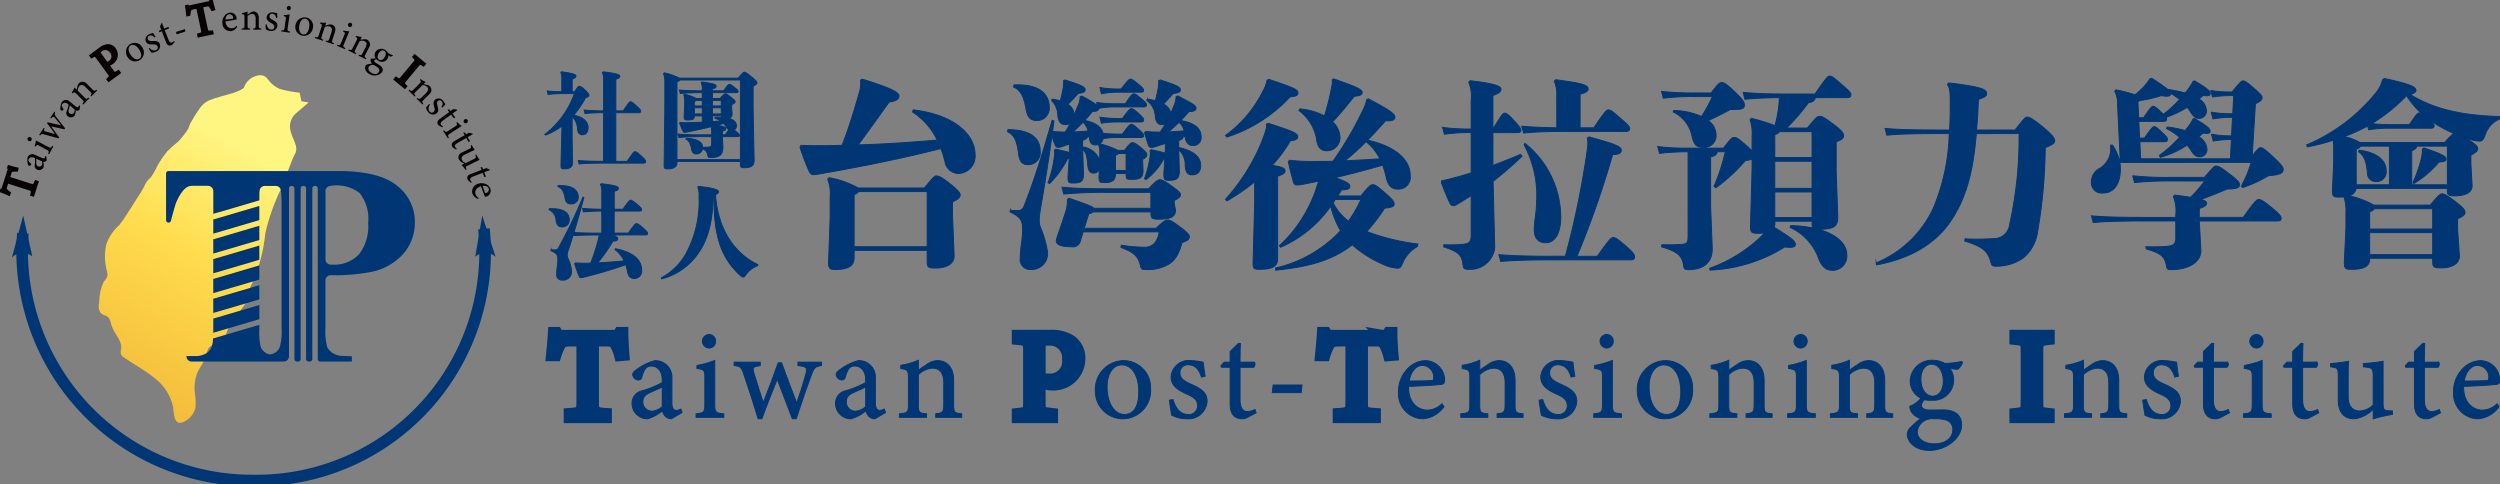 <svg xmlns="http://www.w3.org/2000/svg" xmlns:xlink="http://www.w3.org/1999/xlink" width="258.215" height="50" viewBox="0 0 258.215 50">
  <rect x="0" y="0" width="258.215" height="50" fill="#808080" stroke="none"/>
  <defs>
    <clipPath id="clip-path">
      <rect id="Rectangle_1" data-name="Rectangle 1" width="258.215" height="50" fill="none"/>
    </clipPath>
    <clipPath id="clip-path-2">
      <path id="Path_78" data-name="Path 78" d="M27.6,6.407a1.892,1.892,0,0,0-1.378,1.2c.109.08-.691.474-1.176.614-.8.235-1.629.426-2.395.724a2.4,2.4,0,0,0-.959.769,15.134,15.134,0,0,0-1.01,1.608c-.125.218-.148.479-.291.683a9.375,9.375,0,0,1-.952,1.2,13.864,13.864,0,0,0-1.123.994,11.884,11.884,0,0,0-1.031,1.489,6.378,6.378,0,0,1-.655,1.173c-.032.039-.066.074-.1.112a4.09,4.09,0,0,0-.361.385,3.341,3.341,0,0,0-.294.562,7.123,7.123,0,0,1-.426.724q-.684,1.075-1.37,2.143a9.009,9.009,0,0,1-.753,1.068,4.711,4.711,0,0,0-1.336,1.988,5.7,5.7,0,0,0,.048,2.694,1.306,1.306,0,0,1,.079.535,1.369,1.369,0,0,1-.376.6,4.772,4.772,0,0,0-.474,2.027c-.082.471-.124,1.046.267,1.323.276.2.589.167.774.5a2.755,2.755,0,0,1,.212.647c.233.871,1.156,1.574,1,2.517a1.032,1.032,0,0,0-.031.472.756.756,0,0,0,.316.353c1.066.753,2.241,1.351,3.238,2.191a5.032,5.032,0,0,1,1.849,2.952c.106.659.043,2,1.107,1.516a2.286,2.286,0,0,0,1.192-1.373,5.575,5.575,0,0,0-.048-1.558,4.406,4.406,0,0,1,.214-2.045c.2-.49.519-.914.745-1.386a8.671,8.671,0,0,1,.424-1.187c.418-.626,1.42-.691,1.775-1.352a8.316,8.316,0,0,1,.5-1.19c.36-.491.726-.977,1.086-1.468.247-.339.5-.676.728-1.023.254-.382.125-.455.132-.853a2.694,2.694,0,0,1,.4-1.038,17.3,17.3,0,0,0,1.274-5.026A21.24,21.24,0,0,1,30.14,17.9c.5-1.2.834-2.437,1.426-3.583a1.235,1.235,0,0,0-.047-.834c-.13-.442-.385-.859-.477-1.3a1.778,1.778,0,0,1,.551-1.886c.413-.35.821-.705,1.3-1.115-.247-.042-.469-.082-.748-.13-.067-.326-.137-.667-.181-.88a11.863,11.863,0,0,1-2.091-.4A2.905,2.905,0,0,1,28.7,6.812a.924.924,0,0,0-.779-.448,1.427,1.427,0,0,0-.328.043" transform="translate(-11.208 -6.364)" fill="none"/>
    </clipPath>
    <linearGradient id="linear-gradient" x1="0.239" y1="0.946" x2="0.663" y2="0.237" gradientUnits="objectBoundingBox">
      <stop offset="0" stop-color="#e8a638"/>
      <stop offset="0.138" stop-color="#ecaf39"/>
      <stop offset="0.252" stop-color="#f3bb3b"/>
      <stop offset="0.597" stop-color="#ffdb4c"/>
      <stop offset="0.865" stop-color="#fff581"/>
      <stop offset="1" stop-color="#fff581"/>
    </linearGradient>
  </defs>
  <g id="Group_7" data-name="Group 7" transform="translate(-4.861 -0.103)">
    <g id="Group_2" data-name="Group 2" transform="translate(4.861 0.103)">
      <g id="Group_1" data-name="Group 1" clip-path="url(#clip-path)">
        <path id="Path_1" data-name="Path 1" d="M50.331,25.614a4.861,4.861,0,0,0-.417-1.077c-.208-.351-.337-.442-1.05-.442h-1.3v6.322c0,1.013.1,1.155,1.338,1.234v.363H45.124v-.363c1.207-.079,1.312-.208,1.312-1.234V24.1H45.255c-.715,0-.922.077-1.143.469a6.107,6.107,0,0,0-.429,1.05h-.39c.079-.792.157-1.61.2-2.337h.3c.194.311.337.3.7.3H49.63a.649.649,0,0,0,.661-.3H50.6c0,.611.052,1.545.117,2.3Z" transform="translate(13.699 11.088)" fill="#003674"/>
        <path id="Path_2" data-name="Path 2" d="M50.331,25.614a4.861,4.861,0,0,0-.417-1.077c-.208-.351-.337-.442-1.05-.442h-1.3v6.322c0,1.013.1,1.155,1.338,1.234v.363H45.124v-.363c1.207-.079,1.312-.208,1.312-1.234V24.1H45.255c-.715,0-.922.077-1.143.469a6.107,6.107,0,0,0-.429,1.05h-.39c.079-.792.157-1.61.2-2.337h.3c.194.311.337.3.7.3H49.63a.649.649,0,0,0,.661-.3H50.6c0,.611.052,1.545.117,2.3Z" transform="translate(13.699 11.088)" fill="none" stroke="#003674" stroke-miterlimit="10" stroke-width="1.2"/>
        <path id="Path_3" data-name="Path 3" d="M52.944,31.232a.957.957,0,0,1-.611-.246,1.22,1.22,0,0,1-.31-.586,4.088,4.088,0,0,1-1.559.832,1.593,1.593,0,0,1-1.584-1.6,1.32,1.32,0,0,1,1.065-1.3A10.2,10.2,0,0,0,52,27.492v-.258c0-.922-.467-1.455-1.142-1.455a.754.754,0,0,0-.611.3,2.818,2.818,0,0,0-.351.845.358.358,0,0,1-.375.3.622.622,0,0,1-.571-.569c0-.182.169-.338.427-.519a5.451,5.451,0,0,1,1.87-.911A1.708,1.708,0,0,1,53,27.077v2.506c0,.6.219.78.454.78a1.052,1.052,0,0,0,.469-.144l.129.363ZM52,27.947c-.286.142-.909.415-1.207.546-.494.221-.792.467-.792.948a.944.944,0,0,0,.934,1A1.731,1.731,0,0,0,52,29.973Z" transform="translate(16.398 12.026)" fill="#003674"/>
        <path id="Path_4" data-name="Path 4" d="M52.944,31.232a.957.957,0,0,1-.611-.246,1.22,1.22,0,0,1-.31-.586,4.088,4.088,0,0,1-1.559.832,1.593,1.593,0,0,1-1.584-1.6,1.32,1.32,0,0,1,1.065-1.3A10.2,10.2,0,0,0,52,27.492v-.258c0-.922-.467-1.455-1.142-1.455a.754.754,0,0,0-.611.3,2.818,2.818,0,0,0-.351.845.358.358,0,0,1-.375.3.622.622,0,0,1-.571-.569c0-.182.169-.338.427-.519a5.451,5.451,0,0,1,1.87-.911A1.708,1.708,0,0,1,53,27.077v2.506c0,.6.219.78.454.78a1.052,1.052,0,0,0,.469-.144l.129.363ZM52,27.947c-.286.142-.909.415-1.207.546-.494.221-.792.467-.792.948a.944.944,0,0,0,.934,1A1.731,1.731,0,0,0,52,29.973Z" transform="translate(16.398 12.026)" fill="none" stroke="#003674" stroke-miterlimit="10" stroke-width="0.1"/>
        <path id="Path_5" data-name="Path 5" d="M53.34,31.955v-.363c.819-.079.909-.142.909-1.025V27.893c0-.805-.039-.859-.819-.988v-.311a8.453,8.453,0,0,0,1.843-.519v4.492c0,.882.092.946.934,1.025v.363ZM54.689,24.8A.711.711,0,0,1,54,24.114a.7.7,0,0,1,.7-.713.678.678,0,0,1,.663.713.691.691,0,0,1-.676.688" transform="translate(18.551 11.148)" fill="#003674"/>
        <path id="Path_6" data-name="Path 6" d="M53.34,31.955v-.363c.819-.079.909-.142.909-1.025V27.893c0-.805-.039-.859-.819-.988v-.311a8.453,8.453,0,0,0,1.843-.519v4.492c0,.882.092.946.934,1.025v.363ZM54.689,24.8A.711.711,0,0,1,54,24.114a.7.7,0,0,1,.7-.713.678.678,0,0,1,.663.713A.691.691,0,0,1,54.689,24.8Z" transform="translate(18.551 11.148)" fill="none" stroke="#003674" stroke-miterlimit="10" stroke-width="0.1"/>
        <path id="Path_7" data-name="Path 7" d="M65.016,25.677c-.661.1-.779.246-1.05.973-.378,1-1,2.806-1.559,4.518H62c-.519-1.39-1.051-2.739-1.557-4.077-.48,1.2-1.065,2.635-1.584,4.077h-.39c-.467-1.545-.959-3.077-1.493-4.634-.233-.7-.35-.779-.986-.857v-.35h2.7v.35c-.779.13-.83.194-.65.792.3,1,.65,2.064.961,3.037.519-1.324,1.04-2.674,1.545-4.115h.35c.482,1.351,1.013,2.754,1.559,4.155.285-.792.7-2.064.948-3.012.168-.676.065-.74-.819-.857v-.35h2.428Z" transform="translate(19.833 12.078)" fill="#003674"/>
        <path id="Path_8" data-name="Path 8" d="M65.016,25.677c-.661.1-.779.246-1.05.973-.378,1-1,2.806-1.559,4.518H62c-.519-1.39-1.051-2.739-1.557-4.077-.48,1.2-1.065,2.635-1.584,4.077h-.39c-.467-1.545-.959-3.077-1.493-4.634-.233-.7-.35-.779-.986-.857v-.35h2.7v.35c-.779.13-.83.194-.65.792.3,1,.65,2.064.961,3.037.519-1.324,1.04-2.674,1.545-4.115h.35c.482,1.351,1.013,2.754,1.559,4.155.285-.792.7-2.064.948-3.012.168-.676.065-.74-.819-.857v-.35h2.428Z" transform="translate(19.833 12.078)" fill="none" stroke="#003674" stroke-miterlimit="10" stroke-width="0.1"/>
        <path id="Path_9" data-name="Path 9" d="M67.119,31.232a.958.958,0,0,1-.612-.246,1.22,1.22,0,0,1-.31-.586,4.078,4.078,0,0,1-1.559.832,1.593,1.593,0,0,1-1.584-1.6,1.321,1.321,0,0,1,1.065-1.3,10.2,10.2,0,0,0,2.051-.845v-.258c0-.922-.467-1.455-1.142-1.455a.754.754,0,0,0-.611.3,2.857,2.857,0,0,0-.351.845.357.357,0,0,1-.375.3.623.623,0,0,1-.571-.569c0-.182.169-.338.427-.519a5.451,5.451,0,0,1,1.87-.911,1.708,1.708,0,0,1,1.753,1.857v2.506c0,.6.221.78.455.78a1.046,1.046,0,0,0,.467-.144l.129.363Zm-.949-3.285c-.286.142-.909.415-1.207.546-.494.221-.792.467-.792.948a.944.944,0,0,0,.934,1,1.731,1.731,0,0,0,1.065-.467Z" transform="translate(23.242 12.026)" fill="#003674"/>
        <path id="Path_10" data-name="Path 10" d="M67.119,31.232a.958.958,0,0,1-.612-.246,1.22,1.22,0,0,1-.31-.586,4.078,4.078,0,0,1-1.559.832,1.593,1.593,0,0,1-1.584-1.6,1.321,1.321,0,0,1,1.065-1.3,10.2,10.2,0,0,0,2.051-.845v-.258c0-.922-.467-1.455-1.142-1.455a.754.754,0,0,0-.611.3,2.857,2.857,0,0,0-.351.845.357.357,0,0,1-.375.3.623.623,0,0,1-.571-.569c0-.182.169-.338.427-.519a5.451,5.451,0,0,1,1.87-.911,1.708,1.708,0,0,1,1.753,1.857v2.506c0,.6.221.78.455.78a1.046,1.046,0,0,0,.467-.144l.129.363Zm-.949-3.285c-.286.142-.909.415-1.207.546-.494.221-.792.467-.792.948a.944.944,0,0,0,.934,1,1.731,1.731,0,0,0,1.065-.467Z" transform="translate(23.242 12.026)" fill="none" stroke="#003674" stroke-miterlimit="10" stroke-width="0.1"/>
        <path id="Path_11" data-name="Path 11" d="M71.256,31.089v-.363c.753-.079.83-.169.83-1.053V27.531c0-.909-.325-1.519-1.182-1.519a2.27,2.27,0,0,0-1.44.676v3.037c0,.9.077.921.844,1v.363H67.5v-.363c.857-.09.934-.142.934-1V27.052c0-.845-.09-.884-.79-1v-.337a7.322,7.322,0,0,0,1.817-.521v1.028c.26-.182.546-.378.882-.6a1.987,1.987,0,0,1,1.078-.39c1.038,0,1.688.765,1.688,2.026v2.466c0,.884.079.921.83,1v.363Z" transform="translate(25.391 12.014)" fill="#003674"/>
        <path id="Path_12" data-name="Path 12" d="M71.256,31.089v-.363c.753-.079.83-.169.83-1.053V27.531c0-.909-.325-1.519-1.182-1.519a2.27,2.27,0,0,0-1.44.676v3.037c0,.9.077.921.844,1v.363H67.5v-.363c.857-.09.934-.142.934-1V27.052c0-.845-.09-.884-.79-1v-.337a7.322,7.322,0,0,0,1.817-.521v1.028c.26-.182.546-.378.882-.6a1.987,1.987,0,0,1,1.078-.39c1.038,0,1.688.765,1.688,2.026v2.466c0,.884.079.921.83,1v.363Z" transform="translate(25.391 12.014)" fill="none" stroke="#003674" stroke-miterlimit="10" stroke-width="0.1"/>
        <path id="Path_13" data-name="Path 13" d="M79.085,23.479a3.675,3.675,0,0,1,2.195.558,2.19,2.19,0,0,1,.856,1.843,2.69,2.69,0,0,1-2.856,2.662,2.058,2.058,0,0,1-.35-.027l-.9-.234v2.026c0,1.091.09,1.117,1.286,1.247v.363H75.737v-.363c1.117-.117,1.169-.194,1.169-1.272V25.128c0-1.157-.142-1.183-1.169-1.286v-.363Zm-1.051,4.348a2.349,2.349,0,0,0,.949.169,1.845,1.845,0,0,0,1.946-2.078,1.845,1.845,0,0,0-2.024-2,1.157,1.157,0,0,0-.727.156c-.105.092-.144.248-.144.6Z" transform="translate(29.367 11.186)" fill="#003674"/>
        <path id="Path_14" data-name="Path 14" d="M79.085,23.479a3.675,3.675,0,0,1,2.195.558,2.19,2.19,0,0,1,.856,1.843,2.69,2.69,0,0,1-2.856,2.662,2.058,2.058,0,0,1-.35-.027l-.9-.234v2.026c0,1.091.09,1.117,1.286,1.247v.363H75.737v-.363c1.117-.117,1.169-.194,1.169-1.272V25.128c0-1.157-.142-1.183-1.169-1.286v-.363Zm-1.051,4.348a2.349,2.349,0,0,0,.949.169,1.845,1.845,0,0,0,1.946-2.078,1.845,1.845,0,0,0-2.024-2,1.157,1.157,0,0,0-.727.156c-.105.092-.144.248-.144.6Z" transform="translate(29.367 11.186)" fill="none" stroke="#003674" stroke-miterlimit="10" stroke-width="1.2"/>
        <path id="Path_15" data-name="Path 15" d="M84.031,25.221a2.792,2.792,0,0,1,2.829,2.908,2.907,2.907,0,0,1-2.829,3.1,2.849,2.849,0,0,1-2.881-2.893,2.973,2.973,0,0,1,2.881-3.117m-.156.442c-.792,0-1.507.765-1.507,2.272,0,1.649.728,2.843,1.793,2.843.8,0,1.478-.584,1.478-2.362,0-1.52-.623-2.752-1.765-2.752" transform="translate(31.981 12.027)" fill="#003674"/>
        <path id="Path_16" data-name="Path 16" d="M84.031,25.221a2.792,2.792,0,0,1,2.829,2.908,2.907,2.907,0,0,1-2.829,3.1,2.849,2.849,0,0,1-2.881-2.893A2.973,2.973,0,0,1,84.031,25.221Zm-.156.442c-.792,0-1.507.765-1.507,2.272,0,1.649.728,2.843,1.793,2.843.8,0,1.478-.584,1.478-2.362C85.64,26.9,85.017,25.663,83.876,25.663Z" transform="translate(31.981 12.027)" fill="none" stroke="#003674" stroke-miterlimit="10" stroke-width="0.1"/>
        <path id="Path_17" data-name="Path 17" d="M89.619,26.922c-.234-.753-.6-1.272-1.39-1.272a.808.808,0,0,0-.83.845c0,.569.429.842,1.13,1.155,1.065.466,1.674.881,1.674,1.777a1.933,1.933,0,0,1-2.116,1.8,3.365,3.365,0,0,1-1.544-.375c-.065-.377-.182-1.117-.234-1.545l.377-.067c.233.832.688,1.547,1.6,1.547a.888.888,0,0,0,.936-.882c0-.586-.351-.9-1.065-1.207-.845-.39-1.674-.819-1.674-1.806a1.823,1.823,0,0,1,2.051-1.674,7.037,7.037,0,0,1,1.271.169c.04.311.13,1.13.2,1.441Z" transform="translate(34.473 12.027)" fill="#003674"/>
        <path id="Path_18" data-name="Path 18" d="M89.619,26.922c-.234-.753-.6-1.272-1.39-1.272a.808.808,0,0,0-.83.845c0,.569.429.842,1.13,1.155,1.065.466,1.674.881,1.674,1.777a1.933,1.933,0,0,1-2.116,1.8,3.365,3.365,0,0,1-1.544-.375c-.065-.377-.182-1.117-.234-1.545l.377-.067c.233.832.688,1.547,1.6,1.547a.888.888,0,0,0,.936-.882c0-.586-.351-.9-1.065-1.207-.845-.39-1.674-.819-1.674-1.806a1.823,1.823,0,0,1,2.051-1.674,7.037,7.037,0,0,1,1.271.169c.04.311.13,1.13.2,1.441Z" transform="translate(34.473 12.027)" fill="none" stroke="#003674" stroke-miterlimit="10" stroke-width="0.1"/>
        <path id="Path_19" data-name="Path 19" d="M92.678,31.647a1.313,1.313,0,0,1-.558.168c-.832,0-1.272-.506-1.272-1.544V26.492h-.9l-.053-.154.351-.377h.6V24.87c.246-.26.623-.6.87-.857l.194.027c-.027.546-.039,1.3-.039,1.922h1.48a.4.4,0,0,1-.079.531h-1.4v3.323c0,1.053.415,1.247.752,1.247a1.859,1.859,0,0,0,.792-.208l.117.338Z" transform="translate(36.207 11.443)" fill="#003674"/>
        <path id="Path_20" data-name="Path 20" d="M92.678,31.647a1.313,1.313,0,0,1-.558.168c-.832,0-1.272-.506-1.272-1.544V26.492h-.9l-.053-.154.351-.377h.6V24.87c.246-.26.623-.6.87-.857l.194.027c-.027.546-.039,1.3-.039,1.922h1.48a.4.4,0,0,1-.079.531h-1.4v3.323c0,1.053.415,1.247.752,1.247a1.859,1.859,0,0,0,.792-.208l.117.338Z" transform="translate(36.207 11.443)" fill="none" stroke="#003674" stroke-miterlimit="10" stroke-width="0.1"/>
        <path id="Path_21" data-name="Path 21" d="M96.459,27.711H93.474l.09-.792h2.985Z" transform="translate(37.933 12.847)" fill="#003674"/>
        <path id="Path_22" data-name="Path 22" d="M96.459,27.711H93.474l.09-.792h2.985Z" transform="translate(37.933 12.847)" fill="none" stroke="#003674" stroke-miterlimit="10" stroke-width="0.1"/>
        <path id="Path_23" data-name="Path 23" d="M103.891,25.614a4.941,4.941,0,0,0-.415-1.077c-.209-.351-.338-.442-1.051-.442h-1.3v6.322c0,1.013.1,1.155,1.338,1.234v.363H98.684v-.363c1.207-.079,1.312-.208,1.312-1.234V24.1H98.814c-.715,0-.922.077-1.143.469a6.007,6.007,0,0,0-.427,1.05h-.39c.077-.792.156-1.61.2-2.337h.3c.194.311.337.3.7.3h5.141a.653.653,0,0,0,.663-.3h.31c0,.611.053,1.545.117,2.3Z" transform="translate(39.565 11.088)" fill="#003674"/>
        <path id="Path_24" data-name="Path 24" d="M103.891,25.614a4.941,4.941,0,0,0-.415-1.077c-.209-.351-.338-.442-1.051-.442h-1.3v6.322c0,1.013.1,1.155,1.338,1.234v.363H98.684v-.363c1.207-.079,1.312-.208,1.312-1.234V24.1H98.814c-.715,0-.922.077-1.143.469a6.007,6.007,0,0,0-.427,1.05h-.39c.077-.792.156-1.61.2-2.337h.3c.194.311.337.3.7.3h5.141a.653.653,0,0,0,.663-.3h.31c0,.611.053,1.545.117,2.3Z" transform="translate(39.565 11.088)" fill="none" stroke="#003674" stroke-miterlimit="10" stroke-width="1.2"/>
        <path id="Path_25" data-name="Path 25" d="M106.966,29.972a2.955,2.955,0,0,1-2.155,1.259,2.593,2.593,0,0,1-2.545-2.791,3.333,3.333,0,0,1,.844-2.272,2.66,2.66,0,0,1,1.934-.948,2.025,2.025,0,0,1,1.987,2.012c-.013.26-.052.377-.26.429-.26.052-1.922.169-3.467.219-.039,1.741,1.026,2.454,1.947,2.454a2.2,2.2,0,0,0,1.507-.661Zm-2.233-4.257c-.6,0-1.18.558-1.363,1.609.727,0,1.453,0,2.221-.039.231,0,.31-.065.31-.26a1.206,1.206,0,0,0-1.169-1.311" transform="translate(42.179 12.027)" fill="#003674"/>
        <path id="Path_26" data-name="Path 26" d="M106.966,29.972a2.955,2.955,0,0,1-2.155,1.259,2.593,2.593,0,0,1-2.545-2.791,3.333,3.333,0,0,1,.844-2.272,2.66,2.66,0,0,1,1.934-.948,2.025,2.025,0,0,1,1.987,2.012c-.013.26-.052.377-.26.429-.26.052-1.922.169-3.467.219-.039,1.741,1.026,2.454,1.947,2.454a2.2,2.2,0,0,0,1.507-.661Zm-2.233-4.257c-.6,0-1.18.558-1.363,1.609.727,0,1.453,0,2.221-.039.231,0,.31-.065.31-.26A1.206,1.206,0,0,0,104.733,25.715Z" transform="translate(42.179 12.027)" fill="none" stroke="#003674" stroke-miterlimit="10" stroke-width="0.1"/>
        <path id="Path_27" data-name="Path 27" d="M110.354,31.089v-.363c.753-.079.83-.169.83-1.053V27.531c0-.909-.325-1.519-1.182-1.519a2.266,2.266,0,0,0-1.44.676v3.037c0,.9.077.921.842,1v.363h-2.8v-.363c.857-.09.934-.142.934-1V27.052c0-.845-.09-.884-.79-1v-.337a7.322,7.322,0,0,0,1.817-.521v1.028c.259-.182.546-.378.882-.6a1.987,1.987,0,0,1,1.078-.39c1.038,0,1.688.765,1.688,2.026v2.466c0,.884.079.921.83,1v.363Z" transform="translate(44.273 12.014)" fill="#003674"/>
        <path id="Path_28" data-name="Path 28" d="M110.354,31.089v-.363c.753-.079.83-.169.83-1.053V27.531c0-.909-.325-1.519-1.182-1.519a2.266,2.266,0,0,0-1.44.676v3.037c0,.9.077.921.842,1v.363h-2.8v-.363c.857-.09.934-.142.934-1V27.052c0-.845-.09-.884-.79-1v-.337a7.322,7.322,0,0,0,1.817-.521v1.028c.259-.182.546-.378.882-.6a1.987,1.987,0,0,1,1.078-.39c1.038,0,1.688.765,1.688,2.026v2.466c0,.884.079.921.83,1v.363Z" transform="translate(44.273 12.014)" fill="none" stroke="#003674" stroke-miterlimit="10" stroke-width="0.1"/>
        <path id="Path_29" data-name="Path 29" d="M115.368,26.922c-.234-.753-.6-1.272-1.39-1.272a.808.808,0,0,0-.83.845c0,.569.429.842,1.13,1.155,1.065.466,1.674.881,1.674,1.777a1.933,1.933,0,0,1-2.116,1.8,3.365,3.365,0,0,1-1.544-.375c-.065-.377-.182-1.117-.234-1.545l.377-.067c.233.832.688,1.547,1.6,1.547a.888.888,0,0,0,.936-.882c0-.586-.351-.9-1.065-1.207-.844-.39-1.674-.819-1.674-1.806a1.824,1.824,0,0,1,2.051-1.674,7.037,7.037,0,0,1,1.271.169c.04.311.13,1.13.2,1.441Z" transform="translate(46.908 12.027)" fill="#003674"/>
        <path id="Path_30" data-name="Path 30" d="M115.368,26.922c-.234-.753-.6-1.272-1.39-1.272a.808.808,0,0,0-.83.845c0,.569.429.842,1.13,1.155,1.065.466,1.674.881,1.674,1.777a1.933,1.933,0,0,1-2.116,1.8,3.365,3.365,0,0,1-1.544-.375c-.065-.377-.182-1.117-.234-1.545l.377-.067c.233.832.688,1.547,1.6,1.547a.888.888,0,0,0,.936-.882c0-.586-.351-.9-1.065-1.207-.844-.39-1.674-.819-1.674-1.806a1.824,1.824,0,0,1,2.051-1.674,7.037,7.037,0,0,1,1.271.169c.04.311.13,1.13.2,1.441Z" transform="translate(46.908 12.027)" fill="none" stroke="#003674" stroke-miterlimit="10" stroke-width="0.1"/>
        <path id="Path_31" data-name="Path 31" d="M115.86,31.955v-.363c.817-.079.909-.142.909-1.025V27.893c0-.805-.039-.859-.819-.988v-.311a8.453,8.453,0,0,0,1.843-.519v4.492c0,.882.092.946.934,1.025v.363Zm1.349-7.152a.711.711,0,0,1-.688-.688.7.7,0,0,1,.7-.713.678.678,0,0,1,.663.713.691.691,0,0,1-.676.688" transform="translate(48.744 11.148)" fill="#003674"/>
        <path id="Path_32" data-name="Path 32" d="M115.86,31.955v-.363c.817-.079.909-.142.909-1.025V27.893c0-.805-.039-.859-.819-.988v-.311a8.453,8.453,0,0,0,1.843-.519v4.492c0,.882.092.946.934,1.025v.363Zm1.349-7.152a.711.711,0,0,1-.688-.688.7.7,0,0,1,.7-.713.678.678,0,0,1,.663.713A.691.691,0,0,1,117.209,24.8Z" transform="translate(48.744 11.148)" fill="none" stroke="#003674" stroke-miterlimit="10" stroke-width="0.1"/>
        <path id="Path_33" data-name="Path 33" d="M121.78,25.221a2.791,2.791,0,0,1,2.829,2.908,2.907,2.907,0,0,1-2.829,3.1,2.849,2.849,0,0,1-2.881-2.893,2.973,2.973,0,0,1,2.881-3.117m-.154.442c-.793,0-1.508.765-1.508,2.272,0,1.649.73,2.843,1.793,2.843.8,0,1.478-.584,1.478-2.362,0-1.52-.623-2.752-1.763-2.752" transform="translate(50.212 12.027)" fill="#003674"/>
        <path id="Path_34" data-name="Path 34" d="M121.78,25.221a2.791,2.791,0,0,1,2.829,2.908,2.907,2.907,0,0,1-2.829,3.1,2.849,2.849,0,0,1-2.881-2.893A2.973,2.973,0,0,1,121.78,25.221Zm-.154.442c-.793,0-1.508.765-1.508,2.272,0,1.649.73,2.843,1.793,2.843.8,0,1.478-.584,1.478-2.362C123.389,26.9,122.766,25.663,121.626,25.663Z" transform="translate(50.212 12.027)" fill="none" stroke="#003674" stroke-miterlimit="10" stroke-width="0.1"/>
        <path id="Path_35" data-name="Path 35" d="M127.7,31.089v-.363c.752-.079.83-.169.83-1.053V27.531c0-.909-.326-1.519-1.183-1.519a2.263,2.263,0,0,0-1.438.676v3.037c0,.9.076.921.841,1v.363h-2.8v-.363c.857-.09.936-.142.936-1V27.052c0-.845-.092-.884-.792-1v-.337a7.352,7.352,0,0,0,1.818-.521v1.028c.258-.182.544-.378.881-.6a1.987,1.987,0,0,1,1.08-.39c1.037,0,1.688.765,1.688,2.026v2.466c0,.884.076.921.829,1v.363Z" transform="translate(52.648 12.014)" fill="#003674"/>
        <path id="Path_36" data-name="Path 36" d="M127.7,31.089v-.363c.752-.079.83-.169.83-1.053V27.531c0-.909-.326-1.519-1.183-1.519a2.263,2.263,0,0,0-1.438.676v3.037c0,.9.076.921.841,1v.363h-2.8v-.363c.857-.09.936-.142.936-1V27.052c0-.845-.092-.884-.792-1v-.337a7.352,7.352,0,0,0,1.818-.521v1.028c.258-.182.544-.378.881-.6a1.987,1.987,0,0,1,1.08-.39c1.037,0,1.688.765,1.688,2.026v2.466c0,.884.076.921.829,1v.363Z" transform="translate(52.648 12.014)" fill="none" stroke="#003674" stroke-miterlimit="10" stroke-width="0.1"/>
        <path id="Path_37" data-name="Path 37" d="M129.366,31.955v-.363c.817-.079.908-.142.908-1.025V27.893c0-.805-.039-.859-.817-.988v-.311a8.476,8.476,0,0,0,1.843-.519v4.492c0,.882.09.946.934,1.025v.363Zm1.349-7.152a.711.711,0,0,1-.688-.688.7.7,0,0,1,.7-.713.677.677,0,0,1,.661.713.69.69,0,0,1-.675.688" transform="translate(55.266 11.148)" fill="#003674"/>
        <path id="Path_38" data-name="Path 38" d="M129.366,31.955v-.363c.817-.079.908-.142.908-1.025V27.893c0-.805-.039-.859-.817-.988v-.311a8.476,8.476,0,0,0,1.843-.519v4.492c0,.882.09.946.934,1.025v.363Zm1.349-7.152a.711.711,0,0,1-.688-.688.7.7,0,0,1,.7-.713.677.677,0,0,1,.661.713A.69.69,0,0,1,130.715,24.8Z" transform="translate(55.266 11.148)" fill="none" stroke="#003674" stroke-miterlimit="10" stroke-width="0.1"/>
        <path id="Path_39" data-name="Path 39" d="M136.1,31.089v-.363c.753-.079.83-.169.83-1.053V27.531c0-.909-.325-1.519-1.182-1.519a2.266,2.266,0,0,0-1.44.676v3.037c0,.9.077.921.842,1v.363h-2.8v-.363c.857-.09.934-.142.934-1V27.052c0-.845-.09-.884-.79-1v-.337a7.34,7.34,0,0,0,1.817-.521v1.028c.26-.182.546-.378.882-.6a1.983,1.983,0,0,1,1.078-.39c1.038,0,1.688.765,1.688,2.026v2.466c0,.884.079.921.83,1v.363Z" transform="translate(56.705 12.014)" fill="#003674"/>
        <path id="Path_40" data-name="Path 40" d="M136.1,31.089v-.363c.753-.079.83-.169.83-1.053V27.531c0-.909-.325-1.519-1.182-1.519a2.266,2.266,0,0,0-1.44.676v3.037c0,.9.077.921.842,1v.363h-2.8v-.363c.857-.09.934-.142.934-1V27.052c0-.845-.09-.884-.79-1v-.337a7.34,7.34,0,0,0,1.817-.521v1.028c.26-.182.546-.378.882-.6a1.983,1.983,0,0,1,1.078-.39c1.038,0,1.688.765,1.688,2.026v2.466c0,.884.079.921.83,1v.363Z" transform="translate(56.705 12.014)" fill="none" stroke="#003674" stroke-miterlimit="10" stroke-width="0.1"/>
        <path id="Path_41" data-name="Path 41" d="M139.586,29.193a.949.949,0,0,0-.427.65c0,.234.219.494.8.494.48,0,1.025-.013,1.455-.013.83,0,1.9.273,1.9,1.559,0,1.349-1.6,2.622-3.323,2.622-1.468,0-2.258-.857-2.285-1.622a1.028,1.028,0,0,1,.323-.74,12.273,12.273,0,0,1,1.065-.934,1.7,1.7,0,0,1-.974-.7,1.182,1.182,0,0,1-.154-.558,2.769,2.769,0,0,0,1.2-.894Zm.623.13A2.015,2.015,0,0,1,138,27.363a2.236,2.236,0,0,1,2.337-2.168,2.657,2.657,0,0,1,1.246.325,8.632,8.632,0,0,0,1.74-.2l.079.119a1.647,1.647,0,0,1-.48.688c-.194,0-.623-.053-.805-.065a2,2,0,0,1,.377,1.182,2.1,2.1,0,0,1-2.285,2.076m.3,1.92a1.651,1.651,0,0,0-1.157.273,1.5,1.5,0,0,0-.623,1.065c0,.715.74,1.247,1.741,1.247,1.232,0,1.934-.636,1.934-1.467a.976.976,0,0,0-.571-.948,3.471,3.471,0,0,0-1.324-.171m-.3-5.634c-.583,0-1.1.532-1.1,1.557s.519,1.741,1.232,1.741c.572-.027,1.078-.506,1.078-1.559,0-1.011-.48-1.739-1.209-1.739" transform="translate(59.293 12.014)" fill="#003674"/>
        <path id="Path_42" data-name="Path 42" d="M139.586,29.193a.949.949,0,0,0-.427.65c0,.234.219.494.8.494.48,0,1.025-.013,1.455-.013.83,0,1.9.273,1.9,1.559,0,1.349-1.6,2.622-3.323,2.622-1.468,0-2.258-.857-2.285-1.622a1.028,1.028,0,0,1,.323-.74,12.273,12.273,0,0,1,1.065-.934,1.7,1.7,0,0,1-.974-.7,1.182,1.182,0,0,1-.154-.558,2.769,2.769,0,0,0,1.2-.894Zm.623.13A2.015,2.015,0,0,1,138,27.363a2.236,2.236,0,0,1,2.337-2.168,2.657,2.657,0,0,1,1.246.325,8.632,8.632,0,0,0,1.74-.2l.079.119a1.647,1.647,0,0,1-.48.688c-.194,0-.623-.053-.805-.065a2,2,0,0,1,.377,1.182A2.1,2.1,0,0,1,140.209,29.323Zm.3,1.92a1.651,1.651,0,0,0-1.157.273,1.5,1.5,0,0,0-.623,1.065c0,.715.74,1.247,1.741,1.247,1.232,0,1.934-.636,1.934-1.467a.976.976,0,0,0-.571-.948A3.471,3.471,0,0,0,140.508,31.244Zm-.3-5.634c-.583,0-1.1.532-1.1,1.557s.519,1.741,1.232,1.741c.572-.027,1.078-.506,1.078-1.559C141.417,26.338,140.937,25.61,140.209,25.61Z" transform="translate(59.293 12.014)" fill="none" stroke="#003674" stroke-miterlimit="10" stroke-width="0.1"/>
        <path id="Path_43" data-name="Path 43" d="M145.22,31.917v-.363c1.065-.116,1.167-.169,1.167-1.271V25.128c0-1.117-.1-1.169-1.167-1.286v-.363H148.7v.363c-1.077.117-1.18.169-1.18,1.286v5.155c0,1.115.1,1.155,1.18,1.271v.363Z" transform="translate(62.923 11.186)" fill="#003674"/>
        <path id="Path_44" data-name="Path 44" d="M145.22,31.917v-.363c1.065-.116,1.167-.169,1.167-1.271V25.128c0-1.117-.1-1.169-1.167-1.286v-.363H148.7v.363c-1.077.117-1.18.169-1.18,1.286v5.155c0,1.115.1,1.155,1.18,1.271v.363Z" transform="translate(62.923 11.186)" fill="none" stroke="#003674" stroke-miterlimit="10" stroke-width="1.2"/>
        <path id="Path_45" data-name="Path 45" d="M152.4,31.089v-.363c.753-.079.832-.169.832-1.053V27.531c0-.909-.325-1.519-1.183-1.519a2.27,2.27,0,0,0-1.44.676v3.037c0,.9.079.921.844,1v.363h-2.8v-.363c.857-.09.936-.142.936-1V27.052c0-.845-.092-.884-.792-1v-.337a7.322,7.322,0,0,0,1.817-.521v1.028c.26-.182.546-.378.882-.6a1.991,1.991,0,0,1,1.078-.39c1.038,0,1.688.765,1.688,2.026v2.466c0,.884.079.921.83,1v.363Z" transform="translate(64.576 12.014)" fill="#003674"/>
        <path id="Path_46" data-name="Path 46" d="M152.4,31.089v-.363c.753-.079.832-.169.832-1.053V27.531c0-.909-.325-1.519-1.183-1.519a2.27,2.27,0,0,0-1.44.676v3.037c0,.9.079.921.844,1v.363h-2.8v-.363c.857-.09.936-.142.936-1V27.052c0-.845-.092-.884-.792-1v-.337a7.322,7.322,0,0,0,1.817-.521v1.028c.26-.182.546-.378.882-.6a1.991,1.991,0,0,1,1.078-.39c1.038,0,1.688.765,1.688,2.026v2.466c0,.884.079.921.83,1v.363Z" transform="translate(64.576 12.014)" fill="none" stroke="#003674" stroke-miterlimit="10" stroke-width="0.1"/>
        <path id="Path_47" data-name="Path 47" d="M157.411,26.922c-.233-.753-.6-1.272-1.388-1.272a.808.808,0,0,0-.832.845c0,.569.429.842,1.13,1.155,1.065.466,1.674.881,1.674,1.777a1.932,1.932,0,0,1-2.116,1.8,3.365,3.365,0,0,1-1.544-.375c-.065-.377-.182-1.117-.234-1.545l.377-.067c.234.832.688,1.547,1.6,1.547a.888.888,0,0,0,.936-.882c0-.586-.351-.9-1.065-1.207-.844-.39-1.674-.819-1.674-1.806a1.824,1.824,0,0,1,2.051-1.674,7.076,7.076,0,0,1,1.272.169c.039.311.129,1.13.194,1.441Z" transform="translate(67.212 12.027)" fill="#003674"/>
        <path id="Path_48" data-name="Path 48" d="M157.411,26.922c-.233-.753-.6-1.272-1.388-1.272a.808.808,0,0,0-.832.845c0,.569.429.842,1.13,1.155,1.065.466,1.674.881,1.674,1.777a1.932,1.932,0,0,1-2.116,1.8,3.365,3.365,0,0,1-1.544-.375c-.065-.377-.182-1.117-.234-1.545l.377-.067c.234.832.688,1.547,1.6,1.547a.888.888,0,0,0,.936-.882c0-.586-.351-.9-1.065-1.207-.844-.39-1.674-.819-1.674-1.806a1.824,1.824,0,0,1,2.051-1.674,7.076,7.076,0,0,1,1.272.169c.039.311.129,1.13.194,1.441Z" transform="translate(67.212 12.027)" fill="none" stroke="#003674" stroke-miterlimit="10" stroke-width="0.1"/>
        <path id="Path_49" data-name="Path 49" d="M160.47,31.647a1.313,1.313,0,0,1-.558.168c-.832,0-1.272-.506-1.272-1.544V26.492h-.9l-.052-.154.351-.377h.6V24.87c.246-.26.623-.6.87-.857l.194.027c-.027.546-.039,1.3-.039,1.922h1.48a.4.4,0,0,1-.079.531h-1.4v3.323c0,1.053.415,1.247.752,1.247a1.853,1.853,0,0,0,.792-.208l.117.338Z" transform="translate(68.945 11.443)" fill="#003674"/>
        <path id="Path_50" data-name="Path 50" d="M160.47,31.647a1.313,1.313,0,0,1-.558.168c-.832,0-1.272-.506-1.272-1.544V26.492h-.9l-.052-.154.351-.377h.6V24.87c.246-.26.623-.6.87-.857l.194.027c-.027.546-.039,1.3-.039,1.922h1.48a.4.4,0,0,1-.079.531h-1.4v3.323c0,1.053.415,1.247.752,1.247a1.853,1.853,0,0,0,.792-.208l.117.338Z" transform="translate(68.945 11.443)" fill="none" stroke="#003674" stroke-miterlimit="10" stroke-width="0.1"/>
        <path id="Path_51" data-name="Path 51" d="M161.116,31.955v-.363c.819-.079.909-.142.909-1.025V27.893c0-.805-.039-.859-.819-.988v-.311a8.453,8.453,0,0,0,1.843-.519v4.492c0,.882.092.946.936,1.025v.363Zm1.349-7.152a.711.711,0,0,1-.688-.688.7.7,0,0,1,.7-.713.678.678,0,0,1,.663.713.691.691,0,0,1-.676.688" transform="translate(70.599 11.148)" fill="#003674"/>
        <path id="Path_52" data-name="Path 52" d="M161.116,31.955v-.363c.819-.079.909-.142.909-1.025V27.893c0-.805-.039-.859-.819-.988v-.311a8.453,8.453,0,0,0,1.843-.519v4.492c0,.882.092.946.936,1.025v.363Zm1.349-7.152a.711.711,0,0,1-.688-.688.7.7,0,0,1,.7-.713.678.678,0,0,1,.663.713A.691.691,0,0,1,162.465,24.8Z" transform="translate(70.599 11.148)" fill="none" stroke="#003674" stroke-miterlimit="10" stroke-width="0.1"/>
        <path id="Path_53" data-name="Path 53" d="M166.688,31.647a1.313,1.313,0,0,1-.558.168c-.832,0-1.272-.506-1.272-1.544V26.492h-.9l-.053-.154.351-.377h.6V24.87c.246-.26.623-.6.87-.857l.194.027c-.027.546-.039,1.3-.039,1.922h1.48a.4.4,0,0,1-.079.531h-1.4v3.323c0,1.053.415,1.247.752,1.247a1.853,1.853,0,0,0,.792-.208l.117.338Z" transform="translate(71.948 11.443)" fill="#003674"/>
        <path id="Path_54" data-name="Path 54" d="M166.688,31.647a1.313,1.313,0,0,1-.558.168c-.832,0-1.272-.506-1.272-1.544V26.492h-.9l-.053-.154.351-.377h.6V24.87c.246-.26.623-.6.87-.857l.194.027c-.027.546-.039,1.3-.039,1.922h1.48a.4.4,0,0,1-.079.531h-1.4v3.323c0,1.053.415,1.247.752,1.247a1.853,1.853,0,0,0,.792-.208l.117.338Z" transform="translate(71.948 11.443)" fill="none" stroke="#003674" stroke-miterlimit="10" stroke-width="0.1"/>
        <path id="Path_55" data-name="Path 55" d="M173.573,30.756a15.068,15.068,0,0,0-1.987.454v-1a3.2,3.2,0,0,1-1.986,1c-.87,0-1.622-.532-1.622-1.947V26.745c0-.7-.1-.779-.429-.845l-.363-.064V25.5a18.021,18.021,0,0,0,1.857-.234c-.04.415-.04,1.038-.04,1.9v1.765c0,1.143.6,1.468,1.182,1.468a2.05,2.05,0,0,0,1.4-.624V26.745c0-.7-.154-.793-.6-.857l-.417-.052V25.5a18.686,18.686,0,0,0,2.04-.234v4.349c0,.648.1.74.6.765l.363.013Z" transform="translate(73.531 12.048)" fill="#003674"/>
        <path id="Path_56" data-name="Path 56" d="M173.573,30.756a15.068,15.068,0,0,0-1.987.454v-1a3.2,3.2,0,0,1-1.986,1c-.87,0-1.622-.532-1.622-1.947V26.745c0-.7-.1-.779-.429-.845l-.363-.064V25.5a18.021,18.021,0,0,0,1.857-.234c-.04.415-.04,1.038-.04,1.9v1.765c0,1.143.6,1.468,1.182,1.468a2.05,2.05,0,0,0,1.4-.624V26.745c0-.7-.154-.793-.6-.857l-.417-.052V25.5a18.686,18.686,0,0,0,2.04-.234v4.349c0,.648.1.74.6.765l.363.013Z" transform="translate(73.531 12.048)" fill="none" stroke="#003674" stroke-miterlimit="10" stroke-width="0.1"/>
        <path id="Path_57" data-name="Path 57" d="M175.167,31.647a1.313,1.313,0,0,1-.558.168c-.832,0-1.272-.506-1.272-1.544V26.492h-.9l-.052-.154.351-.377h.6V24.87c.246-.26.623-.6.87-.857l.194.027c-.027.546-.04,1.3-.04,1.922h1.481a.4.4,0,0,1-.079.531h-1.4v3.323c0,1.053.417,1.247.753,1.247a1.865,1.865,0,0,0,.792-.208l.117.338Z" transform="translate(76.043 11.443)" fill="#003674"/>
        <path id="Path_58" data-name="Path 58" d="M175.167,31.647a1.313,1.313,0,0,1-.558.168c-.832,0-1.272-.506-1.272-1.544V26.492h-.9l-.052-.154.351-.377h.6V24.87c.246-.26.623-.6.87-.857l.194.027c-.027.546-.04,1.3-.04,1.922h1.481a.4.4,0,0,1-.079.531h-1.4v3.323c0,1.053.417,1.247.753,1.247a1.865,1.865,0,0,0,.792-.208l.117.338Z" transform="translate(76.043 11.443)" fill="none" stroke="#003674" stroke-miterlimit="10" stroke-width="0.1"/>
        <path id="Path_59" data-name="Path 59" d="M180.451,29.972a2.952,2.952,0,0,1-2.155,1.259,2.592,2.592,0,0,1-2.545-2.791,3.326,3.326,0,0,1,.844-2.272,2.66,2.66,0,0,1,1.934-.948,2.024,2.024,0,0,1,1.986,2.012c-.012.26-.05.377-.258.429-.26.052-1.922.169-3.467.219-.039,1.741,1.026,2.454,1.947,2.454a2.2,2.2,0,0,0,1.507-.661Zm-2.233-4.257c-.6,0-1.18.558-1.363,1.609.727,0,1.453,0,2.22-.039.233,0,.31-.065.31-.26a1.2,1.2,0,0,0-1.167-1.311" transform="translate(77.668 12.027)" fill="#003674"/>
        <path id="Path_60" data-name="Path 60" d="M180.451,29.972a2.952,2.952,0,0,1-2.155,1.259,2.592,2.592,0,0,1-2.545-2.791,3.326,3.326,0,0,1,.844-2.272,2.66,2.66,0,0,1,1.934-.948,2.024,2.024,0,0,1,1.986,2.012c-.012.26-.05.377-.258.429-.26.052-1.922.169-3.467.219-.039,1.741,1.026,2.454,1.947,2.454a2.2,2.2,0,0,0,1.507-.661Zm-2.233-4.257c-.6,0-1.18.558-1.363,1.609.727,0,1.453,0,2.22-.039.233,0,.31-.065.31-.26A1.2,1.2,0,0,0,178.218,25.715Z" transform="translate(77.668 12.027)" fill="none" stroke="#003674" stroke-miterlimit="10" stroke-width="0.1"/>
        <path id="Path_61" data-name="Path 61" d="M67,5.613c3.245,1,3.805,1.415,3.805,1.745s-.292.521-1.019.624c-1.186,1.662-2.287,3.2-3.2,4.427,2.724-.082,5.445-.268,8.169-.5A7.167,7.167,0,0,0,72.2,9l.085-.209c4.219.5,6.381,2.536,6.381,4.636a1.788,1.788,0,0,1-1.7,1.935,1.437,1.437,0,0,1-1.415-1.25,11.982,11.982,0,0,0-.415-1.329c-3.721.955-7.962,1.83-12.761,2.66a3.254,3.254,0,0,1-.437.042c-.145,0-.271-.083-.4-.334a23.3,23.3,0,0,1-.955-2.493l.1-.208c.77.04,1.332.04,2.164.04.664,0,1.349-.019,2.079-.04.664-1.685,1.226-3.492,1.808-5.549a3.125,3.125,0,0,0,.1-1.186Zm-.83,18.479c0,.749-.521,1.185-1.955,1.185-.54,0-.685-.1-.685-.747l.168-4.637v-2.1a4.157,4.157,0,0,0-.252-1.849l.147-.147a9.39,9.39,0,0,1,2.993,1.06h6.839c.915-1.08,1.04-1.247,1.226-1.247.251,0,.581.147,1.394.789.851.688,1.08.959,1.08,1.186s-.187.437-.789.706v1.477l.165,4.115c0,.832-.81,1.246-1.932,1.246-.77,0-.853-.1-.853-.725V23.3H66.171Zm7.545-1.164v-5.7H66.65a1.122,1.122,0,0,1-.479.314v5.382Z" transform="translate(22.047 2.558)" fill="#003674"/>
        <path id="Path_62" data-name="Path 62" d="M67,5.613c3.245,1,3.805,1.415,3.805,1.745s-.292.521-1.019.624c-1.186,1.662-2.287,3.2-3.2,4.427,2.724-.082,5.445-.268,8.169-.5A7.167,7.167,0,0,0,72.2,9l.085-.209c4.219.5,6.381,2.536,6.381,4.636a1.788,1.788,0,0,1-1.7,1.935,1.437,1.437,0,0,1-1.415-1.25,11.982,11.982,0,0,0-.415-1.329c-3.721.955-7.962,1.83-12.761,2.66a3.254,3.254,0,0,1-.437.042c-.145,0-.271-.083-.4-.334a23.3,23.3,0,0,1-.955-2.493l.1-.208c.77.04,1.332.04,2.164.04.664,0,1.349-.019,2.079-.04.664-1.685,1.226-3.492,1.808-5.549a3.125,3.125,0,0,0,.1-1.186Zm-.83,18.479c0,.749-.521,1.185-1.955,1.185-.54,0-.685-.1-.685-.747l.168-4.637v-2.1a4.157,4.157,0,0,0-.252-1.849l.147-.147a9.39,9.39,0,0,1,2.993,1.06h6.839c.915-1.08,1.04-1.247,1.226-1.247.251,0,.581.147,1.394.789.851.688,1.08.959,1.08,1.186s-.187.437-.789.706v1.477l.165,4.115c0,.832-.81,1.246-1.932,1.246-.77,0-.853-.1-.853-.725V23.3H66.171Zm7.545-1.164v-5.7H66.65a1.122,1.122,0,0,1-.479.314v5.382Z" transform="translate(22.047 2.558)" fill="none" stroke="#003674" stroke-miterlimit="10" stroke-width="0.1"/>
        <path id="Path_63" data-name="Path 63" d="M75.088,10.83c2.287.021,3.326.832,3.326,2.223a1.243,1.243,0,0,1-1.289,1.394c-.6,0-.853-.374-.956-1.186-.166-1.2-.374-1.849-1.143-2.223Zm8.15.81c-.024.126-.168.209-.439.291v.688a2.166,2.166,0,0,1,1.769,1.413V13.22a1.751,1.751,0,0,0-.105-.768l.126-.147a8.219,8.219,0,0,1,1.827.664h.709c.562-.725.685-.789.81-.789.147,0,.31.043.811.458s.687.6.687.768c0,.228-.188.354-.437.5V14.2l.042.853c0,.749-.291.916-1.186.916-.5,0-.561-.022-.561-.479v-.123h-1.1c0,.746-.374.933-1.143.933-.5,0-.562-.061-.562-.581l.042-.81a.631.631,0,0,1-.562.415c-.415,0-.6-.292-.642-.853-.064-.913-.188-1.311-.522-1.6v.128l.085,2.389c0,.77-.228.956-1.08.956-.458,0-.522-.043-.522-.685l.125-1.871a.478.478,0,0,0-.165.04A10.373,10.373,0,0,1,79.392,16.4l-.168-.082a11.7,11.7,0,0,0,.645-2.66c.021-.168.043-.291.043-.374a1.437,1.437,0,0,0-.043-.314L80,12.845c.747.168,1.185.271,1.434.354v-.872c-.27.08-.521.165-.749.248a1.075,1.075,0,0,1-.394.085c-.187,0-.251-.064-.354-.292a7.544,7.544,0,0,1-.31-.915c-.4,2.932-.792,5.321-1.207,7.692a7.658,7.658,0,0,0-.1,1,1.974,1.974,0,0,0,.085.685,11.173,11.173,0,0,1,.768,2.641,1.656,1.656,0,0,1-1.725,1.808,1.029,1.029,0,0,1-1.1-1.143,12.346,12.346,0,0,1,.147-1.664,10.262,10.262,0,0,0,.1-1.247c0-.976-.083-1.287-1.309-1.911l.062-.166a3.7,3.7,0,0,0,.727.042.643.643,0,0,0,.664-.437c1.1-2.806,1.913-5.445,2.911-8.895l.188.082c-.043.374-.105.728-.147,1.083.437.04.872.059,1.309.059.188-.311.374-.6.541-.933a.868.868,0,0,1-.521.165c-.5,0-.706-.311-.789-.933a2.209,2.209,0,0,0-.645-1.562l.062-.144a6.181,6.181,0,0,1,.833.187c.144-.5.206-.811.289-1.226a4.226,4.226,0,0,0,.062-.875l.147-.061c1.557.5,2.078.706,2.078,1,0,.23-.126.313-.728.394-.353.4-.645.728-1.059,1.123a1.291,1.291,0,0,1,.644,1.083v.04c.125-.31.249-.6.353-.872a2.165,2.165,0,0,0,.27-1.04l.166-.064a11.476,11.476,0,0,1,1.622.979l-.083-.313a14.208,14.208,0,0,0,1.891.126h1.081c.54-.832.707-1.019.875-1.019.144,0,.248.083.664.415.5.417.642.581.642.707,0,.188-.08.227-.351.227H86.126a8.1,8.1,0,0,0-1.662.148c0,.227-.27.331-.664.331-.23.291-.5.605-.792.916.77.166,1.685.478,1.892,1.33.581.061,1.186.083,1.6.083H86.9c.624-.832.77-1.019.936-1.019.145,0,.291.123.645.437.54.478.621.581.621.746,0,.126-.082.187-.351.187H86.5a10.814,10.814,0,0,0-1.581.105.8.8,0,0,1-.79.663c-.435,0-.581-.267-.644-.808v-.064ZM75.714,6.215c2.6-.125,3.636.936,3.636,2.309a1.278,1.278,0,0,1-1.226,1.37c-.813,0-1.04-.437-1.186-1.247-.208-1.142-.478-1.871-1.287-2.223ZM83.881,19.33a1,1,0,0,1-.455.188l-.458,1.5h7.421c.893-.851,1.02-.851,1.206-.851.208,0,.457.123,1.249.707.768.583.976.81.976,1,0,.27-.147.415-.77.624a4.792,4.792,0,0,1-.54,1.392,2.372,2.372,0,0,1-.915.894,4.336,4.336,0,0,1-2.285.5c-.375,0-.479-.064-.562-.478-.187-.853-.664-1.33-2-1.809l.042-.228a16.88,16.88,0,0,0,2.349.209,1.355,1.355,0,0,0,1.123-.458A2.244,2.244,0,0,0,90.7,21.39H82.844l-.251.832a.827.827,0,0,1-.977.706c-.5,0-1.539-.061-1.539-.581a1.088,1.088,0,0,1,.043-.292l.561-1.621.271-.853a3.684,3.684,0,0,0,.268-1.536l.166-.128c1.955.666,2.453.875,2.577,1.04h5.883V17.315H85.731a48.7,48.7,0,0,0-4.883.168l-.187-.709c1.163.126,2.951.168,5.07.168h3.887c.73-.789.977-.936,1.145-.936.227,0,.518.147,1.183.624.811.581.955.706.955.936,0,.187-.165.351-.642.583V18.5l.125.644c0,.768-.624.934-1.745.934-.687,0-.792-.083-.792-.725V19.33ZM81.8,11.058c.518,0,1.04-.04,1.557-.085a1.775,1.775,0,0,0-.518-.912c-.334.353-.688.685-1.04,1m2.785-4.573a10.817,10.817,0,0,0,1.911.147h.27c.687-.832.81-1.019.976-1.019.147,0,.335.123.687.437.562.415.664.581.664.725s-.082.188-.351.188H86.5a8.9,8.9,0,0,0-1.768.166Zm0,3.056a13.429,13.429,0,0,0,1.911.145H86.9c.624-.832.77-1.019.936-1.019.145,0,.291.1.645.417.519.457.621.583.621.747,0,.145-.082.209-.351.209H86.5a10.564,10.564,0,0,0-1.768.125Zm2.7,5.508V13.3H86.5a.52.52,0,0,1-.311.168v1.578Zm4.054-2.8c-.354.123-.706.227-1,.331a1.35,1.35,0,0,1-.437.085c-.187,0-.251-.064-.334-.292-.082-.291-.248-.768-.375-1.226l.107-.123c.621.04.664.059,1.349.059h.168c.165-.267.351-.538.519-.808a1.728,1.728,0,0,1-.334.04c-.479,0-.642-.311-.706-.933a2.1,2.1,0,0,0-.872-1.562l.062-.144a7.186,7.186,0,0,1,.829.165c.128-.5.188-.789.271-1.2a3.216,3.216,0,0,0,.062-.875l.188-.061c1.538.5,2.055.706,2.055,1,0,.23-.1.313-.746.394-.334.375-.6.688-1,1.083a1.435,1.435,0,0,1,.768.955c.1-.249.187-.457.271-.664a2.688,2.688,0,0,0,.27-1.059l.187-.064c1.579.853,1.87.976,1.87,1.29,0,.227-.311.331-.747.331a10.987,10.987,0,0,1-.832.916c1.726.311,2.1,1.017,2.1,1.683a.8.8,0,0,1-.915.894c-.353,0-.666-.311-.727-.853l-.022-.1c-.061.021-.145.062-.208.083,0,.166-.125.248-.436.351v.73c1.579.353,2.264,1,2.264,1.851,0,.81-.477.976-.913.976-.417,0-.645-.291-.685-.976a2.073,2.073,0,0,0-.666-1.621v.08l.062,2.1c0,.771-.228.979-1.06.979-.479,0-.541-.043-.541-.685l.105-1.541a.3.3,0,0,0-.126.043,6.836,6.836,0,0,1-1.808,2.1l-.168-.085a11.052,11.052,0,0,0,.562-2.183c.022-.187.043-.311.043-.414a1.326,1.326,0,0,0-.043-.271l.126-.123c.768.163,1.2.267,1.455.351Zm1.955-1.29a1.878,1.878,0,0,0-.541-.893c-.353.353-.728.685-1.1,1,.541-.021,1.081-.061,1.643-.1" transform="translate(29.024 2.558)" fill="#003674"/>
        <path id="Path_64" data-name="Path 64" d="M75.088,10.83c2.287.021,3.326.832,3.326,2.223a1.243,1.243,0,0,1-1.289,1.394c-.6,0-.853-.374-.956-1.186-.166-1.2-.374-1.849-1.143-2.223Zm8.15.81c-.024.126-.168.209-.439.291v.688a2.166,2.166,0,0,1,1.769,1.413V13.22a1.751,1.751,0,0,0-.105-.768l.126-.147a8.219,8.219,0,0,1,1.827.664h.709c.562-.725.685-.789.81-.789.147,0,.31.043.811.458s.687.6.687.768c0,.228-.188.354-.437.5V14.2l.042.853c0,.749-.291.916-1.186.916-.5,0-.561-.022-.561-.479v-.123h-1.1c0,.746-.374.933-1.143.933-.5,0-.562-.061-.562-.581l.042-.81a.631.631,0,0,1-.562.415c-.415,0-.6-.292-.642-.853-.064-.913-.188-1.311-.522-1.6v.128l.085,2.389c0,.77-.228.956-1.08.956-.458,0-.522-.043-.522-.685l.125-1.871a.478.478,0,0,0-.165.04A10.373,10.373,0,0,1,79.392,16.4l-.168-.082a11.7,11.7,0,0,0,.645-2.66c.021-.168.043-.291.043-.374a1.437,1.437,0,0,0-.043-.314L80,12.845c.747.168,1.185.271,1.434.354v-.872c-.27.08-.521.165-.749.248a1.075,1.075,0,0,1-.394.085c-.187,0-.251-.064-.354-.292a7.544,7.544,0,0,1-.31-.915c-.4,2.932-.792,5.321-1.207,7.692a7.658,7.658,0,0,0-.1,1,1.974,1.974,0,0,0,.085.685,11.173,11.173,0,0,1,.768,2.641,1.656,1.656,0,0,1-1.725,1.808,1.029,1.029,0,0,1-1.1-1.143,12.346,12.346,0,0,1,.147-1.664,10.262,10.262,0,0,0,.1-1.247c0-.976-.083-1.287-1.309-1.911l.062-.166a3.7,3.7,0,0,0,.727.042.643.643,0,0,0,.664-.437c1.1-2.806,1.913-5.445,2.911-8.895l.188.082c-.043.374-.105.728-.147,1.083.437.04.872.059,1.309.059.188-.311.374-.6.541-.933a.868.868,0,0,1-.521.165c-.5,0-.706-.311-.789-.933a2.209,2.209,0,0,0-.645-1.562l.062-.144a6.181,6.181,0,0,1,.833.187c.144-.5.206-.811.289-1.226a4.226,4.226,0,0,0,.062-.875l.147-.061c1.557.5,2.078.706,2.078,1,0,.23-.126.313-.728.394-.353.4-.645.728-1.059,1.123a1.291,1.291,0,0,1,.644,1.083v.04c.125-.31.249-.6.353-.872a2.165,2.165,0,0,0,.27-1.04l.166-.064a11.476,11.476,0,0,1,1.622.979l-.083-.313a14.208,14.208,0,0,0,1.891.126h1.081c.54-.832.707-1.019.875-1.019.144,0,.248.083.664.415.5.417.642.581.642.707,0,.188-.08.227-.351.227H86.126a8.1,8.1,0,0,0-1.662.148c0,.227-.27.331-.664.331-.23.291-.5.605-.792.916.77.166,1.685.478,1.892,1.33.581.061,1.186.083,1.6.083H86.9c.624-.832.77-1.019.936-1.019.145,0,.291.123.645.437.54.478.621.581.621.746,0,.126-.082.187-.351.187H86.5a10.814,10.814,0,0,0-1.581.105.8.8,0,0,1-.79.663c-.435,0-.581-.267-.644-.808v-.064ZM75.714,6.215c2.6-.125,3.636.936,3.636,2.309a1.278,1.278,0,0,1-1.226,1.37c-.813,0-1.04-.437-1.186-1.247-.208-1.142-.478-1.871-1.287-2.223ZM83.881,19.33a1,1,0,0,1-.455.188l-.458,1.5h7.421c.893-.851,1.02-.851,1.206-.851.208,0,.457.123,1.249.707.768.583.976.81.976,1,0,.27-.147.415-.77.624a4.792,4.792,0,0,1-.54,1.392,2.372,2.372,0,0,1-.915.894,4.336,4.336,0,0,1-2.285.5c-.375,0-.479-.064-.562-.478-.187-.853-.664-1.33-2-1.809l.042-.228a16.88,16.88,0,0,0,2.349.209,1.355,1.355,0,0,0,1.123-.458A2.244,2.244,0,0,0,90.7,21.39H82.844l-.251.832a.827.827,0,0,1-.977.706c-.5,0-1.539-.061-1.539-.581a1.088,1.088,0,0,1,.043-.292l.561-1.621.271-.853a3.684,3.684,0,0,0,.268-1.536l.166-.128c1.955.666,2.453.875,2.577,1.04h5.883V17.315H85.731a48.7,48.7,0,0,0-4.883.168l-.187-.709c1.163.126,2.951.168,5.07.168h3.887c.73-.789.977-.936,1.145-.936.227,0,.518.147,1.183.624.811.581.955.706.955.936,0,.187-.165.351-.642.583V18.5l.125.644c0,.768-.624.934-1.745.934-.687,0-.792-.083-.792-.725V19.33ZM81.8,11.058c.518,0,1.04-.04,1.557-.085a1.775,1.775,0,0,0-.518-.912C82.51,10.415,82.156,10.747,81.8,11.058Zm2.785-4.573a10.817,10.817,0,0,0,1.911.147h.27c.687-.832.81-1.019.976-1.019.147,0,.335.123.687.437.562.415.664.581.664.725s-.082.188-.351.188H86.5a8.9,8.9,0,0,0-1.768.166Zm0,3.056a13.429,13.429,0,0,0,1.911.145H86.9c.624-.832.77-1.019.936-1.019.145,0,.291.1.645.417.519.457.621.583.621.747,0,.145-.082.209-.351.209H86.5a10.564,10.564,0,0,0-1.768.125Zm2.7,5.508V13.3H86.5a.52.52,0,0,1-.311.168v1.578Zm4.054-2.8c-.354.123-.706.227-1,.331a1.35,1.35,0,0,1-.437.085c-.187,0-.251-.064-.334-.292-.082-.291-.248-.768-.375-1.226l.107-.123c.621.04.664.059,1.349.059h.168c.165-.267.351-.538.519-.808a1.728,1.728,0,0,1-.334.04c-.479,0-.642-.311-.706-.933a2.1,2.1,0,0,0-.872-1.562l.062-.144a7.186,7.186,0,0,1,.829.165c.128-.5.188-.789.271-1.2a3.216,3.216,0,0,0,.062-.875l.188-.061c1.538.5,2.055.706,2.055,1,0,.23-.1.313-.746.394-.334.375-.6.688-1,1.083a1.435,1.435,0,0,1,.768.955c.1-.249.187-.457.271-.664a2.688,2.688,0,0,0,.27-1.059l.187-.064c1.579.853,1.87.976,1.87,1.29,0,.227-.311.331-.747.331a10.987,10.987,0,0,1-.832.916c1.726.311,2.1,1.017,2.1,1.683a.8.8,0,0,1-.915.894c-.353,0-.666-.311-.727-.853l-.022-.1c-.061.021-.145.062-.208.083,0,.166-.125.248-.436.351v.73c1.579.353,2.264,1,2.264,1.851,0,.81-.477.976-.913.976-.417,0-.645-.291-.685-.976a2.073,2.073,0,0,0-.666-1.621v.08l.062,2.1c0,.771-.228.979-1.06.979-.479,0-.541-.043-.541-.685l.105-1.541a.3.3,0,0,0-.126.043,6.836,6.836,0,0,1-1.808,2.1l-.168-.085a11.052,11.052,0,0,0,.562-2.183c.022-.187.043-.311.043-.414a1.326,1.326,0,0,0-.043-.271l.126-.123c.768.163,1.2.267,1.455.351Zm1.955-1.29a1.878,1.878,0,0,0-.541-.893c-.353.353-.728.685-1.1,1C92.2,11.038,92.737,11,93.3,10.955Z" transform="translate(29.024 2.558)" fill="none" stroke="#003674" stroke-miterlimit="10" stroke-width="0.1"/>
        <path id="Path_65" data-name="Path 65" d="M94.684,5.64c2.788.936,3.015,1.083,3.015,1.415,0,.227-.187.353-.811.394a15.328,15.328,0,0,1-6.526,4.158l-.145-.168a12.6,12.6,0,0,0,3.866-4.573A3.216,3.216,0,0,0,94.5,5.744ZM93.229,16.222A20.606,20.606,0,0,1,90.361,18.2l-.145-.166a20.331,20.331,0,0,0,3.826-6.153c.351-.936.455-1.269.394-1.6l.187-.1c2.721.873,3.055,1.06,3.055,1.394,0,.228-.187.351-.768.415a14.641,14.641,0,0,1-1.871,2.537c1.04.163,1.33.31,1.33.559,0,.23-.147.353-.768.561V24.2c0,.83-.709,1.06-1.769,1.06-.685,0-.768-.022-.768-.664l.166-6.218Zm2.558,6.609a14.088,14.088,0,0,0,3.887-6.173c.061-.188.125-.354.166-.5-.623.123-1.206.246-1.768.353a3.129,3.129,0,0,1-.478.042c-.208,0-.291-.085-.374-.354-.168-.623-.354-1.287-.519-2.057L96.827,14a18.543,18.543,0,0,0,2.223.125c.749,0,1.5,0,2.266-.021a35.3,35.3,0,0,0,3.138-5.362,4.167,4.167,0,0,0,.354-1.019l.168-.062c2.347,1.226,2.74,1.581,2.74,1.913,0,.268-.351.4-.976.351-.581.666-1.206,1.352-1.849,2,3.117.709,4.407,2.164,4.407,3.66a1.219,1.219,0,0,1-1.311,1.391c-.581,0-.976-.331-1.163-1.183a10.329,10.329,0,0,0-.375-1.29c-1.621.478-3.262.915-4.906,1.29,1.249.458,1.517.645,1.517.893,0,.271-.208.354-.853.374-.125.208-.268.418-.394.626h2.39c.771-.956,1.019-1.164,1.206-1.164.208,0,.394.061,1.351.913.666.581.875.832.875,1.081s-.187.353-.979.436a20.269,20.269,0,0,1-1.849,2.413,22.747,22.747,0,0,0,5.279,1.287l-.042.251a3.534,3.534,0,0,0-1.517,1.682c-.168.4-.251.562-.521.562a3.848,3.848,0,0,1-1.164-.248,12.168,12.168,0,0,1-3.532-2.162c-2.06,1.6-4.449,2.266-7.9,2.619l-.019-.228a13.2,13.2,0,0,0,6.712-3.845,9.281,9.281,0,0,1-1.017-2.537,12.408,12.408,0,0,1-5.177,4.243ZM101.4,5.6c2.183.768,2.932,1.059,2.932,1.391,0,.251-.208.354-.813.4-.808,1.016-1.557,1.932-2.242,2.638a2.3,2.3,0,0,1,.768,1.621,1.363,1.363,0,0,1-1.351,1.373c-.584,0-.894-.311-1.04-.976A4.66,4.66,0,0,0,97.8,8.862l.1-.166a6.69,6.69,0,0,1,2.536.728,24.37,24.37,0,0,0,.728-2.889,2.8,2.8,0,0,0,.082-.853Zm.168,12.451c-.085.123-.147.228-.23.354a5.318,5.318,0,0,0,1.581,1.889,12.79,12.79,0,0,0,1.287-2.244Zm4.593-4.2a5.049,5.049,0,0,0-1.434-1.768,24.672,24.672,0,0,1-2.183,1.975c1.207-.064,2.41-.126,3.617-.208" transform="translate(36.36 2.551)" fill="#003674"/>
        <path id="Path_66" data-name="Path 66" d="M94.684,5.64c2.788.936,3.015,1.083,3.015,1.415,0,.227-.187.353-.811.394a15.328,15.328,0,0,1-6.526,4.158l-.145-.168a12.6,12.6,0,0,0,3.866-4.573A3.216,3.216,0,0,0,94.5,5.744ZM93.229,16.222A20.606,20.606,0,0,1,90.361,18.2l-.145-.166a20.331,20.331,0,0,0,3.826-6.153c.351-.936.455-1.269.394-1.6l.187-.1c2.721.873,3.055,1.06,3.055,1.394,0,.228-.187.351-.768.415a14.641,14.641,0,0,1-1.871,2.537c1.04.163,1.33.31,1.33.559,0,.23-.147.353-.768.561V24.2c0,.83-.709,1.06-1.769,1.06-.685,0-.768-.022-.768-.664l.166-6.218Zm2.558,6.609a14.088,14.088,0,0,0,3.887-6.173c.061-.188.125-.354.166-.5-.623.123-1.206.246-1.768.353a3.129,3.129,0,0,1-.478.042c-.208,0-.291-.085-.374-.354-.168-.623-.354-1.287-.519-2.057L96.827,14a18.543,18.543,0,0,0,2.223.125c.749,0,1.5,0,2.266-.021a35.3,35.3,0,0,0,3.138-5.362,4.167,4.167,0,0,0,.354-1.019l.168-.062c2.347,1.226,2.74,1.581,2.74,1.913,0,.268-.351.4-.976.351-.581.666-1.206,1.352-1.849,2,3.117.709,4.407,2.164,4.407,3.66a1.219,1.219,0,0,1-1.311,1.391c-.581,0-.976-.331-1.163-1.183a10.329,10.329,0,0,0-.375-1.29c-1.621.478-3.262.915-4.906,1.29,1.249.458,1.517.645,1.517.893,0,.271-.208.354-.853.374-.125.208-.268.418-.394.626h2.39c.771-.956,1.019-1.164,1.206-1.164.208,0,.394.061,1.351.913.666.581.875.832.875,1.081s-.187.353-.979.436a20.269,20.269,0,0,1-1.849,2.413,22.747,22.747,0,0,0,5.279,1.287l-.042.251a3.534,3.534,0,0,0-1.517,1.682c-.168.4-.251.562-.521.562a3.848,3.848,0,0,1-1.164-.248,12.168,12.168,0,0,1-3.532-2.162c-2.06,1.6-4.449,2.266-7.9,2.619l-.019-.228a13.2,13.2,0,0,0,6.712-3.845,9.281,9.281,0,0,1-1.017-2.537,12.408,12.408,0,0,1-5.177,4.243ZM101.4,5.6c2.183.768,2.932,1.059,2.932,1.391,0,.251-.208.354-.813.4-.808,1.016-1.557,1.932-2.242,2.638a2.3,2.3,0,0,1,.768,1.621,1.363,1.363,0,0,1-1.351,1.373c-.584,0-.894-.311-1.04-.976A4.66,4.66,0,0,0,97.8,8.862l.1-.166a6.69,6.69,0,0,1,2.536.728,24.37,24.37,0,0,0,.728-2.889,2.8,2.8,0,0,0,.082-.853Zm.168,12.451c-.085.123-.147.228-.23.354a5.318,5.318,0,0,0,1.581,1.889,12.79,12.79,0,0,0,1.287-2.244Zm4.593-4.2a5.049,5.049,0,0,0-1.434-1.768,24.672,24.672,0,0,1-2.183,1.975C103.749,14,104.952,13.934,106.159,13.853Z" transform="translate(36.36 2.551)" fill="none" stroke="#003674" stroke-miterlimit="10" stroke-width="0.1"/>
        <path id="Path_67" data-name="Path 67" d="M110.762,23.032a2.525,2.525,0,0,1-2.64,2.205c-.562,0-.583-.083-.645-.541-.125-.853-.331-1.247-1.975-1.768V22.7a15.2,15.2,0,0,0,1.955-.042c.685-.062.872-.251.872-.979V17.629c-.478.291-.955.6-1.455.893a1.06,1.06,0,0,1-.353.147.386.386,0,0,1-.353-.211c-.332-.642-.623-1.434-.915-2.159l.042-.211c.645-.123,1.1-.248,1.852-.455.372-.1.768-.23,1.182-.353V11.122a18.039,18.039,0,0,0-2.764.166l-.187-.707a20.951,20.951,0,0,0,2.951.166V7.839a3.939,3.939,0,0,0-.248-1.935l.145-.144c2.368.27,3.181.538,3.181.853,0,.27-.147.434-.832.664v3.47c.956-1.517,1.04-1.642,1.226-1.642.123,0,.311.083.853.666.789.832.81.976.81,1.1,0,.185-.105.249-.415.249h-2.474v3.389c.936-.354,1.932-.749,2.868-1.143l.123.208a37.108,37.108,0,0,1-2.972,2.577Zm7.3.853A92.367,92.367,0,0,0,120.3,13.057c.042-.375.083-.626.083-.833a2.655,2.655,0,0,0-.064-.562l.188-.1c2.557.7,3.325.976,3.325,1.37,0,.291-.208.437-.893.458a96.2,96.2,0,0,1-3.681,10.5h2.1c1.206-1.683,1.413-1.932,1.645-1.932s.454.147,1.225.811c.873.749.977.956.977,1.183,0,.251-.125.311-.5.311h-8.4c-1.621,0-3.679.043-4.926.168l-.187-.706c1.392.123,3.492.165,5.113.165Zm-.894-16.4a3.868,3.868,0,0,0-.248-1.685l.144-.144c2.64.351,3.346.538,3.346.934,0,.228-.144.374-.829.561v3.472h1.412c1.1-1.6,1.309-1.851,1.5-1.851.251,0,.417.147,1.164.792.894.77,1.04.936,1.04,1.123,0,.248-.125.311-.479.311h-6.36c-1.495,0-2.868.04-4.115.166l-.187-.707c1.123.1,2.33.147,3.617.166Zm-3.283,4.739a9.84,9.84,0,0,1,3.7,7.545c0,1.871-.664,2.724-1.56,2.724-.81,0-1.183-.521-1.183-1.373a12.009,12.009,0,0,1,.123-1.351,13.174,13.174,0,0,0,.125-1.559,11.082,11.082,0,0,0-1.287-5.822Z" transform="translate(43.621 2.578)" fill="#003674"/>
        <path id="Path_68" data-name="Path 68" d="M110.762,23.032a2.525,2.525,0,0,1-2.64,2.205c-.562,0-.583-.083-.645-.541-.125-.853-.331-1.247-1.975-1.768V22.7a15.2,15.2,0,0,0,1.955-.042c.685-.062.872-.251.872-.979V17.629c-.478.291-.955.6-1.455.893a1.06,1.06,0,0,1-.353.147.386.386,0,0,1-.353-.211c-.332-.642-.623-1.434-.915-2.159l.042-.211c.645-.123,1.1-.248,1.852-.455.372-.1.768-.23,1.182-.353V11.122a18.039,18.039,0,0,0-2.764.166l-.187-.707a20.951,20.951,0,0,0,2.951.166V7.839a3.939,3.939,0,0,0-.248-1.935l.145-.144c2.368.27,3.181.538,3.181.853,0,.27-.147.434-.832.664v3.47c.956-1.517,1.04-1.642,1.226-1.642.123,0,.311.083.853.666.789.832.81.976.81,1.1,0,.185-.105.249-.415.249h-2.474v3.389c.936-.354,1.932-.749,2.868-1.143l.123.208a37.108,37.108,0,0,1-2.972,2.577Zm7.3.853A92.367,92.367,0,0,0,120.3,13.057c.042-.375.083-.626.083-.833a2.655,2.655,0,0,0-.064-.562l.188-.1c2.557.7,3.325.976,3.325,1.37,0,.291-.208.437-.893.458a96.2,96.2,0,0,1-3.681,10.5h2.1c1.206-1.683,1.413-1.932,1.645-1.932s.454.147,1.225.811c.873.749.977.956.977,1.183,0,.251-.125.311-.5.311h-8.4c-1.621,0-3.679.043-4.926.168l-.187-.706c1.392.123,3.492.165,5.113.165Zm-.894-16.4a3.868,3.868,0,0,0-.248-1.685l.144-.144c2.64.351,3.346.538,3.346.934,0,.228-.144.374-.829.561v3.472h1.412c1.1-1.6,1.309-1.851,1.5-1.851.251,0,.417.147,1.164.792.894.77,1.04.936,1.04,1.123,0,.248-.125.311-.479.311h-6.36c-1.495,0-2.868.04-4.115.166l-.187-.707c1.123.1,2.33.147,3.617.166Zm-3.283,4.739a9.84,9.84,0,0,1,3.7,7.545c0,1.871-.664,2.724-1.56,2.724-.81,0-1.183-.521-1.183-1.373a12.009,12.009,0,0,1,.123-1.351,13.174,13.174,0,0,0,.125-1.559,11.082,11.082,0,0,0-1.287-5.822Z" transform="translate(43.621 2.578)" fill="none" stroke="#003674" stroke-miterlimit="10" stroke-width="0.1"/>
        <path id="Path_69" data-name="Path 69" d="M135.783,10.765c.83-1,1.017-1.207,1.268-1.207s.478.128,1.351.773c.894.664,1.123.955,1.123,1.223,0,.251-.208.457-.768.624v3.036l.166,4.76c0,.934-.4,1.246-1.892,1.246H136.9c1.892.522,2.951,1.519,2.951,2.62a1.462,1.462,0,0,1-1.474,1.622c-.666,0-1.059-.334-1.413-1.164A5.584,5.584,0,0,0,134,21.033l.061-.187a12.564,12.564,0,0,1,2.309.251.735.735,0,0,1-.1-.478v-.23h-3.847V20.6a.915.915,0,0,1-.085.415c1.665,1.019,2.2,1.434,2.2,1.725,0,.23-.1.353-.559.353-.147,0-.314-.019-.541-.042a15.8,15.8,0,0,1-7.711,2.392l-.043-.187a14.962,14.962,0,0,0,4.969-2.953,7.466,7.466,0,0,0,.706-.707,5.531,5.531,0,0,1-.624.043c-.727,0-.83-.085-.83-.707l.165-6.028v-.936a2.865,2.865,0,0,1-.706.168,17.326,17.326,0,0,1-3.036,2.8l-.185-.144a21.15,21.15,0,0,0,1.163-3.577h-.829c-.043.271-.23.437-.688.519v5.134l.168,4.366c0,1.269-.73,2.162-2.475,2.162-.374,0-.437-.04-.5-.5-.126-.853-.521-1.351-2.245-1.851v-.228a18.088,18.088,0,0,0,2.119-.04c.562-.043.605-.251.605-.979V13.218a25.725,25.725,0,0,0-2.953.168l-.187-.709a24.047,24.047,0,0,0,3.305.168h3.491c.666-.873.875-1.1,1.083-1.1.27,0,.457.107,1.247.813a5.9,5.9,0,0,1,.621.6V11.639a4.354,4.354,0,0,0-.206-1.726L130,9.769a21.206,21.206,0,0,1,2.431.749,12.292,12.292,0,0,0,.458-2.892c-1.266.021-2.474.064-3.553.168l-.187-.709c1.33.128,2.8.168,4.323.168h3.1c1.1-1.6,1.311-1.849,1.5-1.849.249,0,.415.144,1.164.789.893.77,1.038.936,1.038,1.124,0,.248-.126.31-.477.31h-3.2c-.064.334-.249.437-.728.541a19.878,19.878,0,0,1-2.244,2.6Zm-9.937-3.617c.666-.915.873-1.08,1.081-1.08.23,0,.478.123,1.392,1,.77.747.956,1,.956,1.33,0,.394-.27.478-1.455.458-.894.478-1.5.789-2.285,1.143a1.815,1.815,0,0,1,.81,1.413,1.189,1.189,0,0,1-1.311,1.33c-.559,0-.913-.064-1.143-1.019A3.6,3.6,0,0,0,121.919,9.1l.061-.145a7.425,7.425,0,0,1,2.869.623,14.256,14.256,0,0,0,1.121-2.058H124.2a23.477,23.477,0,0,0-3.3.168l-.188-.707a30.156,30.156,0,0,0,3.492.166Zm10.416,3.991h-3.369c-.04.125-.187.208-.477.311v2.37h3.847ZM132.415,17h3.847V14.2h-3.847Zm0,3.012h3.847V17.376h-3.847Z" transform="translate(50.896 2.456)" fill="#003674"/>
        <path id="Path_70" data-name="Path 70" d="M135.783,10.765c.83-1,1.017-1.207,1.268-1.207s.478.128,1.351.773c.894.664,1.123.955,1.123,1.223,0,.251-.208.457-.768.624v3.036l.166,4.76c0,.934-.4,1.246-1.892,1.246H136.9c1.892.522,2.951,1.519,2.951,2.62a1.462,1.462,0,0,1-1.474,1.622c-.666,0-1.059-.334-1.413-1.164A5.584,5.584,0,0,0,134,21.033l.061-.187a12.564,12.564,0,0,1,2.309.251.735.735,0,0,1-.1-.478v-.23h-3.847V20.6a.915.915,0,0,1-.085.415c1.665,1.019,2.2,1.434,2.2,1.725,0,.23-.1.353-.559.353-.147,0-.314-.019-.541-.042a15.8,15.8,0,0,1-7.711,2.392l-.043-.187a14.962,14.962,0,0,0,4.969-2.953,7.466,7.466,0,0,0,.706-.707,5.531,5.531,0,0,1-.624.043c-.727,0-.83-.085-.83-.707l.165-6.028v-.936a2.865,2.865,0,0,1-.706.168,17.326,17.326,0,0,1-3.036,2.8l-.185-.144a21.15,21.15,0,0,0,1.163-3.577h-.829c-.043.271-.23.437-.688.519v5.134l.168,4.366c0,1.269-.73,2.162-2.475,2.162-.374,0-.437-.04-.5-.5-.126-.853-.521-1.351-2.245-1.851v-.228a18.088,18.088,0,0,0,2.119-.04c.562-.043.605-.251.605-.979V13.218a25.725,25.725,0,0,0-2.953.168l-.187-.709a24.047,24.047,0,0,0,3.305.168h3.491c.666-.873.875-1.1,1.083-1.1.27,0,.457.107,1.247.813a5.9,5.9,0,0,1,.621.6V11.639a4.354,4.354,0,0,0-.206-1.726L130,9.769a21.206,21.206,0,0,1,2.431.749,12.292,12.292,0,0,0,.458-2.892c-1.266.021-2.474.064-3.553.168l-.187-.709c1.33.128,2.8.168,4.323.168h3.1c1.1-1.6,1.311-1.849,1.5-1.849.249,0,.415.144,1.164.789.893.77,1.038.936,1.038,1.124,0,.248-.126.31-.477.31h-3.2c-.064.334-.249.437-.728.541a19.878,19.878,0,0,1-2.244,2.6Zm-9.937-3.617c.666-.915.873-1.08,1.081-1.08.23,0,.478.123,1.392,1,.77.747.956,1,.956,1.33,0,.394-.27.478-1.455.458-.894.478-1.5.789-2.285,1.143a1.815,1.815,0,0,1,.81,1.413,1.189,1.189,0,0,1-1.311,1.33c-.559,0-.913-.064-1.143-1.019A3.6,3.6,0,0,0,121.919,9.1l.061-.145a7.425,7.425,0,0,1,2.869.623,14.256,14.256,0,0,0,1.121-2.058H124.2a23.477,23.477,0,0,0-3.3.168l-.188-.707a30.156,30.156,0,0,0,3.492.166Zm10.416,3.991h-3.369c-.04.125-.187.208-.477.311v2.37h3.847ZM132.415,17h3.847V14.2h-3.847Zm0,3.012h3.847V17.376h-3.847Z" transform="translate(50.896 2.456)" fill="none" stroke="#003674" stroke-miterlimit="10" stroke-width="0.1"/>
        <path id="Path_71" data-name="Path 71" d="M145.886,11.118c-.374,4.3-1.143,6.8-2.7,9.105-1.538,2.223-4.032,3.783-7.607,4.449l-.043-.208a11.208,11.208,0,0,0,5.926-5.7,21.284,21.284,0,0,0,1.621-7.65h-1.352c-2.14,0-4.011.043-5.091.166l-.188-.706c1.207.125,3.076.166,5.279.166h1.394q.064-1.31.062-2.681c0-1.268-.019-1.559-.291-2.017l.125-.166c3.513.417,3.928.685,3.928,1.123,0,.208-.166.354-.853.581-.042,1.143-.1,2.2-.187,3.16h3.97c.916-1.145,1.06-1.332,1.247-1.332.208,0,.52.128,1.538.956,1.062.875,1.311,1.226,1.311,1.477,0,.228-.125.374-.977.728a53.338,53.338,0,0,1-.789,8.687,4.3,4.3,0,0,1-1.456,2.681,4.838,4.838,0,0,1-2.825.873c-.375,0-.458-.061-.562-.478-.291-1.081-.853-1.559-2.684-2.121l.043-.227a25.926,25.926,0,0,0,2.869-.022,1.639,1.639,0,0,0,1.725-1.455,41.42,41.42,0,0,0,.979-9.4Z" transform="translate(58.245 2.686)" fill="#003674"/>
        <path id="Path_72" data-name="Path 72" d="M145.886,11.118c-.374,4.3-1.143,6.8-2.7,9.105-1.538,2.223-4.032,3.783-7.607,4.449l-.043-.208a11.208,11.208,0,0,0,5.926-5.7,21.284,21.284,0,0,0,1.621-7.65h-1.352c-2.14,0-4.011.043-5.091.166l-.188-.706c1.207.125,3.076.166,5.279.166h1.394q.064-1.31.062-2.681c0-1.268-.019-1.559-.291-2.017l.125-.166c3.513.417,3.928.685,3.928,1.123,0,.208-.166.354-.853.581-.042,1.143-.1,2.2-.187,3.16h3.97c.916-1.145,1.06-1.332,1.247-1.332.208,0,.52.128,1.538.956,1.062.875,1.311,1.226,1.311,1.477,0,.228-.125.374-.977.728a53.338,53.338,0,0,1-.789,8.687,4.3,4.3,0,0,1-1.456,2.681,4.838,4.838,0,0,1-2.825.873c-.375,0-.458-.061-.562-.478-.291-1.081-.853-1.559-2.684-2.121l.043-.227a25.926,25.926,0,0,0,2.869-.022,1.639,1.639,0,0,0,1.725-1.455,41.42,41.42,0,0,0,.979-9.4Z" transform="translate(58.245 2.686)" fill="none" stroke="#003674" stroke-miterlimit="10" stroke-width="0.1"/>
        <path id="Path_73" data-name="Path 73" d="M153.458,14.247a3.325,3.325,0,0,1,.064.623c0,1.828-.832,2.536-1.808,2.536a1.053,1.053,0,0,1-1.186-1.1,1.564,1.564,0,0,1,.872-1.455,2.361,2.361,0,0,0,1.1-2.37l.187-.043a4.75,4.75,0,0,1,.685,1.437h.125l-.268-5.552a2.79,2.79,0,0,0-.294-1.434l.128-.144a16.872,16.872,0,0,1,1.974.518,9.4,9.4,0,0,0,1.017-.956,4.394,4.394,0,0,0,.5-.684l.206-.064A18.442,18.442,0,0,1,158.405,6.7a17.2,17.2,0,0,1,1.828.374c.147-.187.271-.374.4-.541a5.216,5.216,0,0,0,.4-.664l.165-.042c1.352.81,1.6,1.06,1.6,1.311,0,.144-.1.228-.354.228a2.87,2.87,0,0,1-.372-.042l-.437.375a1.451,1.451,0,0,1,.77,1.163.749.749,0,0,1-.77.832c-.334,0-.541-.147-.872-.666-.1-.166-.23-.313-.334-.478a10.812,10.812,0,0,1-2.2,1.04.274.274,0,0,1,.064.165c0,.187-.1.251-.374.251h-2.494l.082,1.725h.5c.685-.977.872-1.183,1-1.183.147,0,.271.08.749.538.541.5.624.624.624.77,0,.187-.105.251-.374.251h-2.474l.08,1.768h9.273l.1-2a11.164,11.164,0,0,0-1.87.165l-.185-.706A10.648,10.648,0,0,0,165,11.5l.1-1.911a10.651,10.651,0,0,0-2.015.165l-.187-.706a10.668,10.668,0,0,0,2.226.166l.1-1.87h-.458a11.7,11.7,0,0,0-1.725.144l-.188-.666a12.727,12.727,0,0,0,1.913.147h.291c.768-.936.956-1.143,1.123-1.143.187,0,.394.105,1.183.81.626.541.792.73.792.936,0,.187-.166.374-.688.605l-.331,5.4c.541-.687.706-.853.872-.853.208,0,.479.208,1.29.956.873.81,1.04,1.08,1.04,1.289,0,.353-.27.561-1.518.644a13.665,13.665,0,0,1-2.659,1.226l-.147-.145a12.406,12.406,0,0,0,1.019-2.451Zm8.751,1.538c.813-.936,1-1.166,1.188-1.166.227,0,.518.145,1.349.79.956.727,1.08.913,1.08,1.164,0,.27-.27.415-1.266.415-.853.354-1.788.749-2.745,1.083.436.1.6.227.6.374,0,.248-.144.351-.747.562v.912h4.553c1.081-1.557,1.392-1.848,1.581-1.848s.477.123,1.349.851.976.913.976,1.1-.1.27-.435.27h-8.024l.166,3.055c0,1.33-1.517,1.975-3.036,1.975-.353,0-.457-.04-.518-.374-.168-.913-.458-1.311-2.1-1.766v-.23a18.728,18.728,0,0,0,2.161-.04c.688-.064.9-.231.9-.9V20.294h-3.43c-2.143,0-4.014.043-5.094.166l-.187-.7c1.206.123,3.077.163,5.281.163h3.43v-.27a3.9,3.9,0,0,0-.251-1.892l.145-.144c.666.083,1.206.168,1.642.227a13.716,13.716,0,0,0,1.455-1.682h-3.574a36.42,36.42,0,0,0-3.679.165l-.187-.706a30.89,30.89,0,0,0,3.844.168Zm-6.3-6.154c.685-.976.851-1.185.976-1.185.147,0,.291.083.77.54.125.128.23.208.31.292a13.009,13.009,0,0,0,1.685-1.538c-.31-.228-.6-.437-.936-.645.043.251-.187.313-.415.313a3.543,3.543,0,0,1-.561-.062,11.671,11.671,0,0,1-2.183.5,1.06,1.06,0,0,1-.228.123l.085,1.664Zm2.453.956a10,10,0,0,1,1.849.374c.147-.185.291-.374.415-.54a5.429,5.429,0,0,0,.4-.666l.165-.042c1.352.81,1.6,1.062,1.6,1.311,0,.144-.1.228-.354.228a2.87,2.87,0,0,1-.372-.042c-.147.125-.292.249-.457.394a1.6,1.6,0,0,1,.851,1.228.746.746,0,0,1-.768.829c-.334,0-.541-.144-.875-.666-.125-.187-.249-.351-.394-.538a10.089,10.089,0,0,1-2.785,1.268l-.083-.208a13.1,13.1,0,0,0,2.079-1.871,6.488,6.488,0,0,0-1.351-.894Z" transform="translate(65.486 2.53)" fill="#003674"/>
        <path id="Path_74" data-name="Path 74" d="M153.458,14.247a3.325,3.325,0,0,1,.064.623c0,1.828-.832,2.536-1.808,2.536a1.053,1.053,0,0,1-1.186-1.1,1.564,1.564,0,0,1,.872-1.455,2.361,2.361,0,0,0,1.1-2.37l.187-.043a4.75,4.75,0,0,1,.685,1.437h.125l-.268-5.552a2.79,2.79,0,0,0-.294-1.434l.128-.144a16.872,16.872,0,0,1,1.974.518,9.4,9.4,0,0,0,1.017-.956,4.394,4.394,0,0,0,.5-.684l.206-.064A18.442,18.442,0,0,1,158.405,6.7a17.2,17.2,0,0,1,1.828.374c.147-.187.271-.374.4-.541a5.216,5.216,0,0,0,.4-.664l.165-.042c1.352.81,1.6,1.06,1.6,1.311,0,.144-.1.228-.354.228a2.87,2.87,0,0,1-.372-.042l-.437.375a1.451,1.451,0,0,1,.77,1.163.749.749,0,0,1-.77.832c-.334,0-.541-.147-.872-.666-.1-.166-.23-.313-.334-.478a10.812,10.812,0,0,1-2.2,1.04.274.274,0,0,1,.064.165c0,.187-.1.251-.374.251h-2.494l.082,1.725h.5c.685-.977.872-1.183,1-1.183.147,0,.271.08.749.538.541.5.624.624.624.77,0,.187-.105.251-.374.251h-2.474l.08,1.768h9.273l.1-2a11.164,11.164,0,0,0-1.87.165l-.185-.706A10.648,10.648,0,0,0,165,11.5l.1-1.911a10.651,10.651,0,0,0-2.015.165l-.187-.706a10.668,10.668,0,0,0,2.226.166l.1-1.87h-.458a11.7,11.7,0,0,0-1.725.144l-.188-.666a12.727,12.727,0,0,0,1.913.147h.291c.768-.936.956-1.143,1.123-1.143.187,0,.394.105,1.183.81.626.541.792.73.792.936,0,.187-.166.374-.688.605l-.331,5.4c.541-.687.706-.853.872-.853.208,0,.479.208,1.29.956.873.81,1.04,1.08,1.04,1.289,0,.353-.27.561-1.518.644a13.665,13.665,0,0,1-2.659,1.226l-.147-.145a12.406,12.406,0,0,0,1.019-2.451Zm8.751,1.538c.813-.936,1-1.166,1.188-1.166.227,0,.518.145,1.349.79.956.727,1.08.913,1.08,1.164,0,.27-.27.415-1.266.415-.853.354-1.788.749-2.745,1.083.436.1.6.227.6.374,0,.248-.144.351-.747.562v.912h4.553c1.081-1.557,1.392-1.848,1.581-1.848s.477.123,1.349.851.976.913.976,1.1-.1.27-.435.27h-8.024l.166,3.055c0,1.33-1.517,1.975-3.036,1.975-.353,0-.457-.04-.518-.374-.168-.913-.458-1.311-2.1-1.766v-.23a18.728,18.728,0,0,0,2.161-.04c.688-.064.9-.231.9-.9V20.294h-3.43c-2.143,0-4.014.043-5.094.166l-.187-.7c1.206.123,3.077.163,5.281.163h3.43v-.27a3.9,3.9,0,0,0-.251-1.892l.145-.144c.666.083,1.206.168,1.642.227a13.716,13.716,0,0,0,1.455-1.682h-3.574a36.42,36.42,0,0,0-3.679.165l-.187-.706a30.89,30.89,0,0,0,3.844.168Zm-6.3-6.154c.685-.976.851-1.185.976-1.185.147,0,.291.083.77.54.125.128.23.208.31.292a13.009,13.009,0,0,0,1.685-1.538c-.31-.228-.6-.437-.936-.645.043.251-.187.313-.415.313a3.543,3.543,0,0,1-.561-.062,11.671,11.671,0,0,1-2.183.5,1.06,1.06,0,0,1-.228.123l.085,1.664Zm2.453.956a10,10,0,0,1,1.849.374c.147-.185.291-.374.415-.54a5.429,5.429,0,0,0,.4-.666l.165-.042c1.352.81,1.6,1.062,1.6,1.311,0,.144-.1.228-.354.228a2.87,2.87,0,0,1-.372-.042c-.147.125-.292.249-.457.394a1.6,1.6,0,0,1,.851,1.228.746.746,0,0,1-.768.829c-.334,0-.541-.144-.875-.666-.125-.187-.249-.351-.394-.538a10.089,10.089,0,0,1-2.785,1.268l-.083-.208a13.1,13.1,0,0,0,2.079-1.871,6.488,6.488,0,0,0-1.351-.894Z" transform="translate(65.486 2.53)" fill="none" stroke="#003674" stroke-miterlimit="10" stroke-width="0.1"/>
        <path id="Path_75" data-name="Path 75" d="M170.637,16.921a.982.982,0,0,1-.749.77,8.686,8.686,0,0,1,2.557.956h5.84c.813-.977,1.039-1.164,1.207-1.164.206,0,.478.125,1.309.749.893.685,1.081.933,1.081,1.163s-.188.4-.77.666v1.123l.187,2.7c0,.851-.81,1.247-1.932,1.247-.749,0-.832-.105-.832-.728v-.268h-6.506V24.2c0,.747-.561,1.083-1.934,1.083-.562,0-.687-.085-.687-.749l.168-3.513v-1.56a4.671,4.671,0,0,0-.208-1.662,4.194,4.194,0,0,1-.521.021c-.562,0-.666-.085-.666-.687l.125-2.826V12.848c0-.374-.021-.645-.04-.9a22.713,22.713,0,0,1-2.681.688l-.064-.209a18.411,18.411,0,0,0,7.09-5.3,3.356,3.356,0,0,0,.747-1.434l.185-.126c2.788.6,3.265.9,3.265,1.226,0,.188-.187.311-.581.437,2.453,1.519,5.382,2.164,9.228,2.266V9.75a2.715,2.715,0,0,0-1.538,1.768c-.147.374-.334.518-.477.518a3.414,3.414,0,0,1-.875-.123c-.187-.064-.394-.125-.583-.188a1.542,1.542,0,0,1,.231.147c.872.6.976.747.976.956,0,.227-.228.394-.706.664v.915l.125,2.245c0,.749-.789,1.04-1.83,1.04-.624,0-.728-.1-.728-.541v-.228Zm1.183-6.443a19.883,19.883,0,0,1-2.431,1.1,5.113,5.113,0,0,1,1.621.6h8.772a5.839,5.839,0,0,1,.936-.936,13.36,13.36,0,0,1-2.557-1.434c.5.478.521.541.521.666,0,.166-.107.228-.353.228H174.19a13.512,13.512,0,0,0-2.266.166Zm-.749,2.079c-.04.123-.165.208-.435.311v3.679h3.43V12.557Zm-.125.414c1.894.251,2.785,1.083,2.785,2.121a1,1,0,0,1-1.059,1.123.849.849,0,0,1-.873-.873c-.123-1.225-.331-1.808-.915-2.2Zm7.588,6.05h-6.027c-.064.125-.211.208-.479.311v1.788h6.506Zm0,2.474h-6.506v2.266h6.506Zm-2.39-11.164c.706-1.08.853-1.2,1-1.2a.625.625,0,0,1,.271.083,9.14,9.14,0,0,1-1.578-1.871,17.857,17.857,0,0,1-3.6,2.889,17.044,17.044,0,0,0,1.953.1Zm.727,2.226c-.021.227-.125.311-.5.478v3.513h3.679V12.557Zm-.372,3.761a13.438,13.438,0,0,0,.893-2.619,3.706,3.706,0,0,0,.085-.851l.166-.1c1.932.645,2.264.893,2.264,1.123s-.188.311-.727.332a10.628,10.628,0,0,1-2.6,2.223Z" transform="translate(72.727 2.537)" fill="#003674"/>
        <path id="Path_76" data-name="Path 76" d="M170.637,16.921a.982.982,0,0,1-.749.77,8.686,8.686,0,0,1,2.557.956h5.84c.813-.977,1.039-1.164,1.207-1.164.206,0,.478.125,1.309.749.893.685,1.081.933,1.081,1.163s-.188.4-.77.666v1.123l.187,2.7c0,.851-.81,1.247-1.932,1.247-.749,0-.832-.105-.832-.728v-.268h-6.506V24.2c0,.747-.561,1.083-1.934,1.083-.562,0-.687-.085-.687-.749l.168-3.513v-1.56a4.671,4.671,0,0,0-.208-1.662,4.194,4.194,0,0,1-.521.021c-.562,0-.666-.085-.666-.687l.125-2.826V12.848c0-.374-.021-.645-.04-.9a22.713,22.713,0,0,1-2.681.688l-.064-.209a18.411,18.411,0,0,0,7.09-5.3,3.356,3.356,0,0,0,.747-1.434l.185-.126c2.788.6,3.265.9,3.265,1.226,0,.188-.187.311-.581.437,2.453,1.519,5.382,2.164,9.228,2.266V9.75a2.715,2.715,0,0,0-1.538,1.768c-.147.374-.334.518-.477.518a3.414,3.414,0,0,1-.875-.123c-.187-.064-.394-.125-.583-.188a1.542,1.542,0,0,1,.231.147c.872.6.976.747.976.956,0,.227-.228.394-.706.664v.915l.125,2.245c0,.749-.789,1.04-1.83,1.04-.624,0-.728-.1-.728-.541v-.228Zm1.183-6.443a19.883,19.883,0,0,1-2.431,1.1,5.113,5.113,0,0,1,1.621.6h8.772a5.839,5.839,0,0,1,.936-.936,13.36,13.36,0,0,1-2.557-1.434c.5.478.521.541.521.666,0,.166-.107.228-.353.228H174.19a13.512,13.512,0,0,0-2.266.166Zm-.749,2.079c-.04.123-.165.208-.435.311v3.679h3.43V12.557Zm-.125.414c1.894.251,2.785,1.083,2.785,2.121a1,1,0,0,1-1.059,1.123.849.849,0,0,1-.873-.873c-.123-1.225-.331-1.808-.915-2.2Zm7.588,6.05h-6.027c-.064.125-.211.208-.479.311v1.788h6.506Zm0,2.474h-6.506v2.266h6.506Zm-2.39-11.164c.706-1.08.853-1.2,1-1.2a.625.625,0,0,1,.271.083,9.14,9.14,0,0,1-1.578-1.871,17.857,17.857,0,0,1-3.6,2.889,17.044,17.044,0,0,0,1.953.1Zm.727,2.226c-.021.227-.125.311-.5.478v3.513h3.679V12.557Zm-.372,3.761a13.438,13.438,0,0,0,.893-2.619,3.706,3.706,0,0,0,.085-.851l.166-.1c1.932.645,2.264.893,2.264,1.123s-.188.311-.727.332a10.628,10.628,0,0,1-2.6,2.223Z" transform="translate(72.727 2.537)" fill="none" stroke="#003674" stroke-miterlimit="10" stroke-width="0.1"/>
      </g>
    </g>
    <g id="Group_4" data-name="Group 4" transform="translate(15.055 7.868)">
      <g id="Group_3" data-name="Group 3" clip-path="url(#clip-path-2)">
        <path id="Path_77" data-name="Path 77" d="M57.622,34.49,32.6.341,0,21.845,25.022,55.995Z" transform="translate(-18.002 -10.015)" fill="url(#linear-gradient)"/>
      </g>
    </g>
    <g id="Group_6" data-name="Group 6" transform="translate(4.861 0.103)">
      <g id="Group_5" data-name="Group 5" clip-path="url(#clip-path)">
        <path id="Path_79" data-name="Path 79" d="M6.545,12.074a1.778,1.778,0,0,0-.43.024c-.148.034-.2.068-.276.322l-.148.458,2.247.721c.359.114.421.095.589-.332l.13.04-.43,1.336L8.1,14.6c.11-.436.076-.488-.288-.6l-2.247-.721L5.43,13.7c-.083.252-.079.335.036.457a2.254,2.254,0,0,0,.323.271l-.043.138c-.273-.117-.555-.239-.808-.335l.034-.105c.132-.033.144-.086.185-.214l.584-1.818a.242.242,0,0,0-.031-.268l.036-.11c.217.07.555.159.829.221Z" transform="translate(-4.824 5.502)" fill="#070203"/>
        <path id="Path_80" data-name="Path 80" d="M6.545,12.074a1.778,1.778,0,0,0-.43.024c-.148.034-.2.068-.276.322l-.148.458,2.247.721c.359.114.421.095.589-.332l.13.04-.43,1.336L8.1,14.6c.11-.436.076-.488-.288-.6l-2.247-.721L5.43,13.7c-.083.252-.079.335.036.457a2.254,2.254,0,0,0,.323.271l-.043.138c-.273-.117-.555-.239-.808-.335l.034-.105c.132-.033.144-.086.185-.214l.584-1.818a.242.242,0,0,0-.031-.268l.036-.11c.217.07.555.159.829.221Z" transform="translate(-4.824 5.502)" fill="none" stroke="#070203" stroke-miterlimit="10" stroke-width="0.3"/>
        <path id="Path_81" data-name="Path 81" d="M8.765,11.466a.3.3,0,0,1-.151.145.389.389,0,0,1-.211.015,1.279,1.279,0,0,1,.039.559.506.506,0,0,1-.67.252.421.421,0,0,1-.24-.479,3.319,3.319,0,0,0,.021-.706l-.076-.034c-.27-.12-.485-.055-.574.141a.242.242,0,0,0,.007.217.938.938,0,0,0,.2.212.116.116,0,0,1,.039.15.2.2,0,0,1-.24.09c-.053-.024-.077-.093-.1-.193a1.759,1.759,0,0,1-.021-.661.543.543,0,0,1,.77-.265l.731.328c.175.077.255.037.286-.031a.354.354,0,0,0,.019-.154l.123.01Zm-1.081-.154c0,.1,0,.319,0,.423,0,.172.034.291.174.353a.3.3,0,0,0,.414-.141.557.557,0,0,0,0-.371l-.59-.264" transform="translate(-3.94 5.083)" fill="#070203"/>
        <path id="Path_82" data-name="Path 82" d="M7.2,9.966a.226.226,0,0,1-.3.09.222.222,0,0,1-.1-.3.216.216,0,0,1,.3-.08.221.221,0,0,1,.093.294m1.817,1.456-.1-.055c.1-.242.095-.276-.154-.409L8,10.556c-.227-.122-.246-.119-.4.08l-.087-.047a2.682,2.682,0,0,0,.129-.595l.461.246.807.43c.249.132.282.117.429-.108l.1.055Z" transform="translate(-3.935 4.504)" fill="#070203"/>
        <path id="Path_83" data-name="Path 83" d="M9.248,7.942c-.087.2-.068.251.079.451.2.276.577.756.939,1.2l-.07.108c-.463-.1-.915-.2-1.361-.3.236.337.521.744.816,1.134l-.067.1c-.5-.147-.991-.282-1.5-.412-.228-.059-.268-.043-.4.114l-.093-.062.469-.719.093.061c-.1.23-.092.255.1.311.32.095.666.188.98.274-.264-.369-.535-.743-.833-1.13l.061-.093c.445.107.913.211,1.382.31-.162-.215-.43-.549-.642-.779-.151-.163-.187-.148-.371.068l-.093-.062.421-.647Z" transform="translate(-3.544 3.653)" fill="#070203"/>
        <path id="Path_84" data-name="Path 84" d="M11.045,8.071a.3.3,0,0,1-.184.1.385.385,0,0,1-.206-.042,1.311,1.311,0,0,1-.108.552.51.51,0,0,1-.715.068.422.422,0,0,1-.107-.526,3.257,3.257,0,0,0,.2-.675L9.866,7.5c-.228-.185-.454-.178-.59-.012a.239.239,0,0,0-.049.211.866.866,0,0,0,.138.257.117.117,0,0,1,0,.154.2.2,0,0,1-.257.025c-.046-.037-.05-.11-.043-.211a1.762,1.762,0,0,1,.153-.645.546.546,0,0,1,.813-.056l.618.507c.148.12.237.1.285.044a.337.337,0,0,0,.059-.144l.116.042Zm-1-.43c-.022.1-.08.308-.108.408-.044.166-.044.289.074.387a.3.3,0,0,0,.436-.03.536.536,0,0,0,.1-.356l-.5-.409" transform="translate(-2.833 3.259)" fill="#070203"/>
        <path id="Path_85" data-name="Path 85" d="M11.88,7.306,11.8,7.225c.151-.187.147-.227-.053-.424l-.488-.48c-.206-.2-.418-.267-.609-.074a.726.726,0,0,0-.168.479l.691.681c.2.2.228.19.415.034l.083.082-.626.635-.083-.082c.171-.215.176-.243-.018-.436l-.609-.6c-.191-.188-.221-.176-.4-.044l-.076-.076a2.392,2.392,0,0,0,.288-.528l.233.23c.016-.1.036-.208.061-.335a.629.629,0,0,1,.153-.331.555.555,0,0,1,.838.073l.562.553c.2.2.225.19.412.037l.083.082Z" transform="translate(-2.451 2.645)" fill="#070203"/>
        <path id="Path_86" data-name="Path 86" d="M12.191,3.59a1.357,1.357,0,0,1,.782-.311.822.822,0,0,1,.663.368,1,1,0,0,1-.274,1.425.735.735,0,0,1-.11.07l-.32.126.445.609c.239.329.273.317.658.093l.082.111-1.077.782-.08-.108c.31-.279.308-.314.071-.639L11.9,4.563c-.254-.347-.3-.325-.632-.132l-.08-.11Zm.641,1.539a.861.861,0,0,0,.32-.156.686.686,0,0,0,.129-1.051.688.688,0,0,0-1.047-.16c-.113.082-.181.162-.184.206s.012.105.087.211Z" transform="translate(-1.806 1.43)" fill="#070203"/>
        <path id="Path_87" data-name="Path 87" d="M12.191,3.59a1.357,1.357,0,0,1,.782-.311.822.822,0,0,1,.663.368,1,1,0,0,1-.274,1.425.735.735,0,0,1-.11.07l-.32.126.445.609c.239.329.273.317.658.093l.082.111-1.077.782-.08-.108c.31-.279.308-.314.071-.639L11.9,4.563c-.254-.347-.3-.325-.632-.132l-.08-.11Zm.641,1.539a.861.861,0,0,0,.32-.156.686.686,0,0,0,.129-1.051.688.688,0,0,0-1.047-.16c-.113.082-.181.162-.184.206s.012.105.087.211Z" transform="translate(-1.806 1.43)" fill="none" stroke="#070203" stroke-miterlimit="10" stroke-width="0.3"/>
        <path id="Path_88" data-name="Path 88" d="M14.089,3.211a.89.89,0,0,1,1.243.36.928.928,0,0,1-.292,1.306.906.906,0,0,1-1.255-.348.945.945,0,0,1,.3-1.318m.025.147c-.218.126-.3.451-.056.868.261.458.651.675.945.506.224-.128.317-.394.036-.888-.24-.421-.608-.666-.924-.485" transform="translate(-0.623 1.338)" fill="#070203"/>
        <path id="Path_89" data-name="Path 89" d="M15.944,2.869c-.172-.185-.348-.283-.575-.174a.256.256,0,0,0-.12.357c.08.165.24.184.483.176.371-.013.6.022.728.28a.616.616,0,0,1-.354.813,1.068,1.068,0,0,1-.5.105c-.071-.1-.208-.3-.282-.412l.1-.07a.558.558,0,0,0,.673.222.284.284,0,0,0,.145-.384c-.082-.169-.225-.209-.475-.2-.3.006-.593,0-.731-.288a.582.582,0,0,1,.356-.765,2.264,2.264,0,0,1,.387-.129c.055.085.2.308.257.389Z" transform="translate(0.031 1.007)" fill="#070203"/>
        <path id="Path_90" data-name="Path 90" d="M17.365,3.879A.443.443,0,0,1,17.22,4c-.246.095-.436,0-.556-.314l-.437-1.124-.265.1-.034-.042.061-.153.176-.068-.126-.325c.043-.105.116-.249.159-.356l.059-.013c.056.165.139.391.212.575l.439-.171a.131.131,0,0,1,.039.168l-.415.162.386.989c.12.313.267.323.366.285a.577.577,0,0,0,.211-.153l.074.086Z" transform="translate(0.483 0.67)" fill="#070203"/>
        <path id="Path_91" data-name="Path 91" d="M18.081,2.382l-.906.289-.049-.251.906-.289Z" transform="translate(1.062 0.876)" fill="#070203"/>
        <path id="Path_92" data-name="Path 92" d="M20.52,1.05a1.822,1.822,0,0,0-.234-.362c-.1-.111-.157-.135-.415-.08l-.472.1.488,2.3c.079.369.126.414.581.348l.028.132-1.373.291L19.1,3.653c.432-.122.46-.178.38-.552L18.988.8l-.429.09c-.26.055-.329.1-.378.258a2.24,2.24,0,0,0-.076.417l-.141.03c-.033-.3-.068-.6-.11-.868L17.963.7c.095.1.147.083.279.055l1.867-.4A.241.241,0,0,0,20.326.2L20.44.177c.046.222.138.559.219.829Z" transform="translate(1.414 -0.068)" fill="#070203"/>
        <path id="Path_93" data-name="Path 93" d="M20.52,1.05a1.822,1.822,0,0,0-.234-.362c-.1-.111-.157-.135-.415-.08l-.472.1.488,2.3c.079.369.126.414.581.348l.028.132-1.373.291L19.1,3.653c.432-.122.46-.178.38-.552L18.988.8l-.429.09c-.26.055-.329.1-.378.258a2.24,2.24,0,0,0-.076.417l-.141.03c-.033-.3-.068-.6-.11-.868L17.963.7c.095.1.147.083.279.055l1.867-.4A.241.241,0,0,0,20.326.2L20.44.177c.046.222.138.559.219.829Z" transform="translate(1.414 -0.068)" fill="none" stroke="#070203" stroke-miterlimit="10" stroke-width="0.3"/>
        <path id="Path_94" data-name="Path 94" d="M21.89,2.432a.935.935,0,0,1-.644.467.825.825,0,0,1-.893-.808,1.062,1.062,0,0,1,.2-.749.846.846,0,0,1,.583-.36.645.645,0,0,1,.693.578c0,.083,0,.12-.07.144s-.6.113-1.091.176c.042.555.4.749.693.721a.7.7,0,0,0,.457-.258Zm-.839-1.284c-.19.018-.357.214-.383.553.231-.022.461-.044.7-.08.074-.007.1-.031.09-.092a.383.383,0,0,0-.411-.381" transform="translate(2.618 0.32)" fill="#070203"/>
        <path id="Path_95" data-name="Path 95" d="M22.881,2.782V2.667c.239-.027.264-.055.261-.338l0-.684c0-.291-.105-.485-.378-.485a.728.728,0,0,0-.457.218l0,.971c0,.286.025.294.27.317v.117l-.891,0V2.671c.271-.03.3-.047.3-.32l0-.854c0-.27-.03-.283-.254-.319V1.07A2.387,2.387,0,0,0,22.3.9c0,.095,0,.227,0,.328.082-.059.172-.122.282-.193a.616.616,0,0,1,.34-.126c.331,0,.538.242.54.645l0,.787c0,.283.027.3.267.319v.116Z" transform="translate(3.265 0.282)" fill="#070203"/>
        <path id="Path_96" data-name="Path 96" d="M24.463,1.542c-.055-.246-.157-.421-.408-.44a.257.257,0,0,0-.285.246c-.015.182.114.282.328.4.326.176.509.325.485.609a.614.614,0,0,1-.716.521,1.065,1.065,0,0,1-.48-.16c-.01-.12-.028-.36-.034-.5l.122-.012c.053.271.178.51.466.534a.284.284,0,0,0,.32-.258c.013-.185-.089-.294-.307-.411-.258-.147-.51-.3-.485-.618a.578.578,0,0,1,.693-.48,2.151,2.151,0,0,1,.4.086c0,.1.012.363.025.464Z" transform="translate(4.069 0.315)" fill="#070203"/>
        <path id="Path_97" data-name="Path 97" d="M24.445,3.155l.019-.114c.26.012.291,0,.332-.283l.122-.845c.037-.254.027-.273-.211-.35l.015-.1a2.637,2.637,0,0,0,.6-.08l-.076.518-.13.9c-.04.277-.015.3.248.368l-.015.113ZM25.2.955a.223.223,0,0,1,.068-.44.212.212,0,0,1,.175.254A.216.216,0,0,1,25.2.955" transform="translate(4.597 0.094)" fill="#070203"/>
        <path id="Path_98" data-name="Path 98" d="M26.564,1.329a.889.889,0,0,1,.675,1.1.929.929,0,0,1-1.094.773.908.908,0,0,1-.693-1.1.95.95,0,0,1,1.112-.773m-.08.128c-.245-.055-.521.135-.626.6-.114.515.028.937.357,1.011.251.055.5-.08.626-.635.105-.473,0-.9-.357-.98" transform="translate(5.072 0.48)" fill="#070203"/>
        <path id="Path_99" data-name="Path 99" d="M27.914,3.655l.034-.111c.236.052.27.033.357-.236l.212-.651c.092-.276.053-.494-.2-.578a.718.718,0,0,0-.5.062l-.3.922c-.09.271-.07.288.156.389l-.036.11-.85-.279.037-.11c.27.056.3.049.384-.212l.264-.811c.086-.257.061-.277-.139-.383l.036-.1a2.341,2.341,0,0,0,.6.022c-.031.09-.07.217-.1.311.095-.03.2-.061.325-.095a.636.636,0,0,1,.363-.01c.316.1.434.4.308.783l-.245.749c-.087.268-.07.288.151.386l-.037.113Z" transform="translate(5.723 0.651)" fill="#070203"/>
        <path id="Path_100" data-name="Path 100" d="M28.32,4.062l.046-.107c.249.076.283.068.393-.191l.328-.789c.1-.237.093-.258-.12-.391l.039-.092a2.617,2.617,0,0,0,.605.073c-.065.16-.133.322-.2.482l-.351.844c-.108.26-.089.289.15.417l-.044.107ZM29.6,2.118a.226.226,0,0,1-.117-.288.223.223,0,0,1,.294-.125A.217.217,0,0,1,29.879,2a.222.222,0,0,1-.283.12" transform="translate(6.468 0.662)" fill="#070203"/>
        <path id="Path_101" data-name="Path 101" d="M30.174,4.646l.053-.1c.224.087.26.073.389-.179l.31-.608c.132-.26.129-.48-.114-.605a.726.726,0,0,0-.507-.015L29.866,4c-.13.257-.113.274.093.406l-.053.1-.795-.4.053-.1c.255.1.285.095.409-.15l.389-.761c.122-.24.1-.264-.08-.4l.049-.1a2.3,2.3,0,0,0,.59.116c-.043.086-.1.2-.148.292.1-.015.209-.028.337-.043A.632.632,0,0,1,31.071,3a.553.553,0,0,1,.184.82l-.357.7c-.128.252-.111.274.09.4l-.053.1Z" transform="translate(6.85 1.1)" fill="#070203"/>
        <path id="Path_102" data-name="Path 102" d="M31.482,4.576a.307.307,0,0,0-.227.1c-.039.064-.025.172.133.27.128.083.277.172.393.245.224.141.463.4.243.743a1.015,1.015,0,0,1-1.342.142c-.394-.249-.461-.615-.337-.827a.326.326,0,0,1,.212-.144A3.828,3.828,0,0,1,31,5.036a.543.543,0,0,1-.141-.356.355.355,0,0,1,.053-.176.87.87,0,0,0,.475-.039Zm-.1.712c-.171-.11-.26-.138-.356-.123a.475.475,0,0,0-.35.179c-.123.193-.013.463.255.633.331.211.629.159.77-.067a.314.314,0,0,0,.01-.353,1.1,1.1,0,0,0-.329-.27m.249-.569a.643.643,0,0,1-.258-.906.714.714,0,0,1,1-.187.838.838,0,0,1,.279.3,2.732,2.732,0,0,0,.5.242v.046a.517.517,0,0,1-.248.1c-.052-.033-.159-.12-.2-.154a.637.637,0,0,1-.1.383.671.671,0,0,1-.97.172m.635-1c-.157-.1-.387-.044-.564.231s-.157.559.034.681c.159.09.377.047.558-.237s.168-.552-.028-.675" transform="translate(7.419 1.538)" fill="#070203"/>
        <path id="Path_103" data-name="Path 103" d="M32.385,6.41l.087-.105c.332.221.374.231.638-.086l1.232-1.476c.267-.319.251-.359-.025-.645l.086-.1.994.829-.087.1c-.335-.224-.378-.234-.645.086L33.432,6.488c-.267.32-.246.356.033.645l-.087.1Z" transform="translate(8.431 1.776)" fill="#070203"/>
        <path id="Path_104" data-name="Path 104" d="M32.385,6.41l.087-.105c.332.221.374.231.638-.086l1.232-1.476c.267-.319.251-.359-.025-.645l.086-.1.994.829-.087.1c-.335-.224-.378-.234-.645.086L33.432,6.488c-.267.32-.246.356.033.645l-.087.1Z" transform="translate(8.431 1.776)" fill="none" stroke="#070203" stroke-miterlimit="10" stroke-width="0.3"/>
        <path id="Path_105" data-name="Path 105" d="M34.158,7.635l.083-.082c.185.151.224.148.424-.052l.485-.482c.206-.206.271-.417.079-.609a.714.714,0,0,0-.476-.172l-.688.687c-.2.2-.191.225-.037.415l-.083.082-.629-.632.082-.082c.214.172.242.178.436-.015l.605-.605c.191-.19.179-.219.049-.4l.077-.076a2.423,2.423,0,0,0,.525.292c-.067.067-.162.16-.231.231.1.016.208.039.334.064a.632.632,0,0,1,.329.154.555.555,0,0,1-.079.838l-.558.558c-.2.2-.193.225-.04.412l-.083.082Z" transform="translate(8.881 2.556)" fill="#070203"/>
        <path id="Path_106" data-name="Path 106" d="M36.122,7.845c.138-.212.19-.406.028-.6a.26.26,0,0,0-.377-.03c-.141.119-.119.279-.052.515.1.354.126.589-.095.773a.613.613,0,0,1-.873-.145,1.059,1.059,0,0,1-.224-.454c.079-.093.236-.274.331-.374l.093.077a.553.553,0,0,0-.052.707.281.281,0,0,0,.406.047c.144-.12.148-.27.079-.509-.077-.286-.142-.575.1-.779a.582.582,0,0,1,.83.156,2.3,2.3,0,0,1,.219.346c-.07.073-.251.262-.314.343Z" transform="translate(9.467 3.207)" fill="#070203"/>
        <path id="Path_107" data-name="Path 107" d="M35.564,9.45a.386.386,0,0,1-.148-.111c-.157-.212-.11-.421.159-.617l.973-.713-.169-.231.03-.042.163.018.113.153.28-.206c.114.015.273.047.386.062l.03.055c-.145.095-.341.234-.5.353l.279.378A.132.132,0,0,1,37,8.63l-.264-.36-.856.629c-.271.2-.243.343-.179.429a.562.562,0,0,0,.2.163l-.065.093Z" transform="translate(9.852 3.565)" fill="#070203"/>
        <path id="Path_108" data-name="Path 108" d="M35.722,9.621l.1-.062c.163.2.2.217.433.062l.716-.464c.217-.141.224-.16.122-.391l.085-.053a2.694,2.694,0,0,0,.458.4c-.145.1-.291.19-.437.286l-.765.5c-.237.153-.237.188-.113.427l-.1.064Zm2.15-.885a.226.226,0,0,1,.065-.3.224.224,0,0,1,.311.062.217.217,0,0,1-.076.3.22.22,0,0,1-.3-.061" transform="translate(10.043 3.9)" fill="#070203"/>
        <path id="Path_109" data-name="Path 109" d="M36.522,10.939a.4.4,0,0,1-.135-.128c-.132-.228-.061-.43.225-.6l1.048-.6-.142-.248.036-.039.16.037.093.165.3-.172c.111.025.265.076.375.1l.024.056c-.154.08-.366.2-.538.3l.233.408a.127.127,0,0,1-.159.062L37.822,9.9l-.921.528c-.291.166-.279.311-.225.4a.587.587,0,0,0,.182.185l-.076.086Z" transform="translate(10.333 4.353)" fill="#070203"/>
        <path id="Path_110" data-name="Path 110" d="M37.527,12.769a4.6,4.6,0,0,0-.406-.506l.288-.139a1.013,1.013,0,0,1-.562-.43c-.122-.249-.073-.54.335-.736l.725-.351c.2-.1.209-.138.182-.24l-.031-.113.1-.047a5.047,5.047,0,0,0,.325.5c-.126.046-.305.133-.552.254l-.509.245c-.328.159-.34.375-.26.543a.663.663,0,0,0,.375.316l.87-.421c.2-.1.206-.156.165-.291l-.043-.126.1-.047a5.77,5.77,0,0,0,.35.552l-1.252.605c-.187.09-.2.133-.138.277l.047.107Z" transform="translate(10.557 4.776)" fill="#070203"/>
        <path id="Path_111" data-name="Path 111" d="M37.553,13.166a.406.406,0,0,1-.114-.147c-.095-.246.006-.436.316-.555l1.127-.432-.1-.265.042-.034.151.061.068.178.325-.126c.105.044.249.117.354.16l.015.061c-.166.055-.391.138-.578.209l.169.439a.129.129,0,0,1-.168.037L39,12.337l-.992.38c-.313.122-.323.267-.286.366a.6.6,0,0,0,.153.212l-.087.074Z" transform="translate(10.855 5.513)" fill="#070203"/>
        <path id="Path_112" data-name="Path 112" d="M38.368,14.487a.945.945,0,0,1-.589-.537.828.828,0,0,1,.615-1.037,1.074,1.074,0,0,1,.773.044.845.845,0,0,1,.472.5.645.645,0,0,1-.429.793c-.08.021-.12.019-.156-.039-.04-.074-.231-.568-.391-1.034-.535.153-.654.543-.568.823a.706.706,0,0,0,.344.4Zm1.091-1.078c-.056-.182-.282-.308-.62-.264.068.221.136.442.221.672.021.071.047.089.107.07a.384.384,0,0,0,.292-.478" transform="translate(11.018 6.059)" fill="#070203"/>
        <path id="Path_113" data-name="Path 113" d="M19.716,18.7l4.757-1.4V15.826l-4.7,1.387a.2.2,0,0,1-.059,0Z" transform="translate(2.313 7.49)" fill="#003674"/>
        <path id="Path_114" data-name="Path 114" d="M19.716,22.835l4.757-1.4V19.966l-4.7,1.387a.2.2,0,0,1-.059,0Z" transform="translate(2.313 9.489)" fill="#003674"/>
        <path id="Path_115" data-name="Path 115" d="M19.716,21.455l4.757-1.4V18.586l-4.7,1.387a.2.2,0,0,1-.059,0Z" transform="translate(2.313 8.823)" fill="#003674"/>
        <path id="Path_116" data-name="Path 116" d="M19.717,23.816c0,.142,0,.274,0,.4l4.76-1.406V21.345l-4.7,1.388a.414.414,0,0,1-.059,0Z" transform="translate(2.312 10.155)" fill="#003674"/>
        <path id="Path_117" data-name="Path 117" d="M24.473,14.446l-4.7,1.387a.191.191,0,0,1-.058,0v1.478l4.757-1.4Z" transform="translate(2.313 6.823)" fill="#003674"/>
        <path id="Path_118" data-name="Path 118" d="M19.716,20.075l4.757-1.4V17.206l-4.7,1.385a.277.277,0,0,1-.059.006Z" transform="translate(2.313 8.156)" fill="#003674"/>
        <path id="Path_119" data-name="Path 119" d="M40.279,13.525c-1.169-.956-3.065-1.453-5.674-1.508H16.68a.251.251,0,0,0-.252.252c0,.893,0,3.9,0,4.821a.253.253,0,0,0,.257.251.25.25,0,0,0,.248-.194c.116-.489.472-1.731.534-1.871.243-.553.7-1.484,1.326-1.685a1.248,1.248,0,0,1,.371-.047c.179,0,.359,0,.538,0l.013,0h1.041a.554.554,0,0,1,.552.552v1.63c0,.357,0,.7,0,.7l.69-.184,3.681-1.086.386-.114v-.71s.016-.206.027-.3a.541.541,0,0,1,.537-.479h1.129a.539.539,0,0,1,.535.475,12.143,12.143,0,0,1,.065,1.441V28.233a6.023,6.023,0,0,1-.2,2,1.165,1.165,0,0,1-1.022.719.92.92,0,0,1-.454-.185,1.368,1.368,0,0,1-.434-.478c-.013-.028-.03-.056-.042-.086a7.1,7.1,0,0,1-.145-1.886V27.9l-4.7,1.388a.321.321,0,0,1-.083.007,2.828,2.828,0,0,1-.136.857,1.32,1.32,0,0,1-.58.7,2.342,2.342,0,0,1-.881.273.68.68,0,0,1-.079,0H18.535v.027a.54.54,0,0,0,.538.54h9.513a.54.54,0,0,0,.538-.54V13.807a.253.253,0,0,1,.254-.254h.056a.252.252,0,0,1,.252.254V31.436a.253.253,0,0,0,.254.254h.136a.254.254,0,0,0,.254-.254V13.807a.252.252,0,0,1,.252-.254h.056a.253.253,0,0,1,.254.254V31.436a.253.253,0,0,0,.252.254h.136a.253.253,0,0,0,.254-.254V13.807a.252.252,0,0,1,.252-.254h.058a.253.253,0,0,1,.252.254V31.436a.252.252,0,0,0,.252.254c.79,0,3.173,0,3.173,0h.1c0-.176,0-.354,0-.531,0-.021-.912-.044-1-.053a1.781,1.781,0,0,1-1.532-.859,6.1,6.1,0,0,1-.2-2.011V23.315a.539.539,0,0,1,.534-.538,20.347,20.347,0,0,0,4.223-.346,6.055,6.055,0,0,0,3.279-1.857A4.824,4.824,0,0,0,42.121,17.3a4.682,4.682,0,0,0-1.842-3.771m-3.931,7.1a3.5,3.5,0,0,1-2.729,1.051l-.2,0a.541.541,0,0,1-.525-.538V14.084a.539.539,0,0,1,.526-.538,3.919,3.919,0,0,1,3,.74,4.3,4.3,0,0,1,.884,3.083,4.723,4.723,0,0,1-.956,3.257" transform="translate(0.724 5.65)" fill="#003674"/>
        <path id="Path_120" data-name="Path 120" d="M6.855,15.112,5.691,19.458A1.548,1.548,0,0,1,7.8,19.344Z" transform="translate(-4.46 7.145)" fill="#003674"/>
        <path id="Path_121" data-name="Path 121" d="M38.686,15.112l1.384,4.281a1.549,1.549,0,0,0-2.11-.007Z" transform="translate(11.123 7.145)" fill="#003674"/>
        <path id="Path_122" data-name="Path 122" d="M54.1,16.043A23.588,23.588,0,0,1,30.311,42.036,23.747,23.747,0,0,1,6.4,18.454c0-.655.028-1.306.082-1.949" transform="translate(-4.117 7.594)" fill="none" stroke="#003674" stroke-miterlimit="10" stroke-width="1.2"/>
        <path id="Path_123" data-name="Path 123" d="M45.884,7.164c.31-.469.4-.565.485-.565.107,0,.271.086.62.427.329.319.368.414.368.51s-.058.148-.348.245a9.7,9.7,0,0,1-1.231,1.808c.9.16,1.493.627,1.493,1.266,0,.436-.185.755-.611.755-.252,0-.436-.171-.475-.574a2.007,2.007,0,0,0-.544-1.309l-.018.033v2.254l.039,2.511c0,.448-.378.607-.805.607-.34,0-.387-.043-.387-.383l.067-2.66.039-1.382a7.144,7.144,0,0,1-1.695.937l-.059-.086a9.111,9.111,0,0,0,3.034-4.2H44.846a13.207,13.207,0,0,0-1.705.085l-.087-.362c.437.053.961.076,1.5.086V5.908a1.721,1.721,0,0,0-.1-.733l.068-.074c1.24.179,1.492.285,1.492.434s-.087.2-.387.32V7.164ZM50.9,9.142c.584-.851.636-.936.728-.936.113,0,.217.052.6.393.421.383.473.457.473.574s-.062.162-.246.162H50.135v5.018H51.3c.6-.86.71-.994.822-.994s.227.074.607.415c.432.383.482.489.482.607s-.061.159-.246.159l-4.394,0c-.8,0-1.61.022-2.227.086l-.092-.362c.688.064,1.519.085,2.319.085h.3V9.335H48.82a16.11,16.11,0,0,0-1.867.083l-.092-.362a18.65,18.65,0,0,0,1.959.086h.052V6.068a2.255,2.255,0,0,0-.113-.893l.073-.065c1.344.16,1.713.288,1.713.436s-.04.193-.409.331V9.142Z" transform="translate(13.471 2.31)" fill="#003674"/>
        <path id="Path_124" data-name="Path 124" d="M45.884,7.164c.31-.469.4-.565.485-.565.107,0,.271.086.62.427.329.319.368.414.368.51s-.058.148-.348.245a9.7,9.7,0,0,1-1.231,1.808c.9.16,1.493.627,1.493,1.266,0,.436-.185.755-.611.755-.252,0-.436-.171-.475-.574a2.007,2.007,0,0,0-.544-1.309l-.018.033v2.254l.039,2.511c0,.448-.378.607-.805.607-.34,0-.387-.043-.387-.383l.067-2.66.039-1.382a7.144,7.144,0,0,1-1.695.937l-.059-.086a9.111,9.111,0,0,0,3.034-4.2H44.846a13.207,13.207,0,0,0-1.705.085l-.087-.362c.437.053.961.076,1.5.086V5.908a1.721,1.721,0,0,0-.1-.733l.068-.074c1.24.179,1.492.285,1.492.434s-.087.2-.387.32V7.164ZM50.9,9.142c.584-.851.636-.936.728-.936.113,0,.217.052.6.393.421.383.473.457.473.574s-.062.162-.246.162H50.135v5.018H51.3c.6-.86.71-.994.822-.994s.227.074.607.415c.432.383.482.489.482.607s-.061.159-.246.159l-4.394,0c-.8,0-1.61.022-2.227.086l-.092-.362c.688.064,1.519.085,2.319.085h.3V9.335H48.82a16.11,16.11,0,0,0-1.867.083l-.092-.362a18.65,18.65,0,0,0,1.959.086h.052V6.068a2.255,2.255,0,0,0-.113-.893l.073-.065c1.344.16,1.713.288,1.713.436s-.04.193-.409.331V9.142Z" transform="translate(13.471 2.31)" fill="none" stroke="#003674" stroke-miterlimit="10" stroke-width="0.1"/>
        <path id="Path_125" data-name="Path 125" d="M52.462,14.51c0,.362-.319.607-.915.607-.362,0-.414-.043-.414-.362l.074-5.9v-2.6a2.612,2.612,0,0,0-.128-.977l.074-.076a6.521,6.521,0,0,1,1.554.543h6.073c.467-.522.553-.617.627-.617.095,0,.212.043.713.457s.605.522.605.65c0,.1-.085.191-.4.34V8.82l.105,5.445c0,.575-.4.734-1,.734-.341,0-.415-.042-.415-.362v-.286H52.462Zm6.552-.35V5.937H52.76c-.033.064-.107.117-.3.191V14.16Zm-.86-4.745a.426.426,0,0,1-.351.479c.531.15.8.415.8.767a.442.442,0,0,1-.245.426c.042.031.1.074.159.128.362.3.394.35.394.436,0,.128-.074.138-.245.138H57.153v.021l.053,1.043c0,.83-.362,1.086-1.223,1.086-.276,0-.3-.033-.34-.2a.761.761,0,0,0-.543-.69.648.648,0,0,1-.638.531c-.267,0-.448-.181-.5-.543-.107-.552-.267-.86-.575-.979l.043-.095c1.149.042,1.648.4,1.68.915a5,5,0,0,0,.67-.012c.214-.021.265-.095.265-.434v-.639H54.8c-.755,0-1.51.021-2.138.085l-.095-.36c.67.062,1.446.085,2.233.085h1.244v-.255a2.16,2.16,0,0,0-.052-.584c-.746.179-1.542.36-2.447.543a2.909,2.909,0,0,1-.3.042.19.19,0,0,1-.159-.128c-.129-.288-.234-.512-.353-.81l.055-.085c.276.01.51.033.776.022.426-.012.946-.022,1.51-.053v-.65h-.819v.022c0,.34-.191.4-.679.4-.32,0-.374-.043-.374-.351l.053-1.084V8.139a2.033,2.033,0,0,0-.085-.66l.074-.074a5.492,5.492,0,0,1,1.213.446h.615V7.247h-.126c-.756,0-1.511.021-2.138.085l-.1-.362c.67.064,1.447.085,2.235.085h.126V6.949a1.6,1.6,0,0,0-.105-.736l.074-.074c1.287.181,1.468.277,1.468.415s-.053.214-.393.3v.2h1.17c.415-.584.5-.66.574-.66.1,0,.181.022.5.277.351.277.415.329.415.436,0,.128-.1.139-.267.139H56.122v.605H56.9c.427-.436.479-.479.564-.479s.191.043.531.32.48.383.48.479-.065.169-.362.3v.426Zm-3.076-1.37h-.626a.5.5,0,0,1-.193.105v.469h.819Zm-.819,1.4h.819V8.81h-.819Zm2.776-1.4h-.913v.574h.913Zm-.913,1.4h.913V8.81h-.913Zm0,.787L57,10.171a2.086,2.086,0,0,0-.627-.286l.031-.086c.234-.01.446-.01.638,0a.831.831,0,0,1-.01-.16h-.913ZM57.44,11.6c.181-.245.308-.415.393-.51a1.491,1.491,0,0,1-.329-.4,2.052,2.052,0,0,0-.212-.267c-.234.074-.479.138-.724.2.648.085.936.181.936.319s-.031.181-.351.277V11.6Z" transform="translate(17.46 2.324)" fill="#003674"/>
        <path id="Path_126" data-name="Path 126" d="M52.462,14.51c0,.362-.319.607-.915.607-.362,0-.414-.043-.414-.362l.074-5.9v-2.6a2.612,2.612,0,0,0-.128-.977l.074-.076a6.521,6.521,0,0,1,1.554.543h6.073c.467-.522.553-.617.627-.617.095,0,.212.043.713.457s.605.522.605.65c0,.1-.085.191-.4.34V8.82l.105,5.445c0,.575-.4.734-1,.734-.341,0-.415-.042-.415-.362v-.286H52.462Zm6.552-.35V5.937H52.76c-.033.064-.107.117-.3.191V14.16Zm-.86-4.745a.426.426,0,0,1-.351.479c.531.15.8.415.8.767a.442.442,0,0,1-.245.426c.042.031.1.074.159.128.362.3.394.35.394.436,0,.128-.074.138-.245.138H57.153v.021l.053,1.043c0,.83-.362,1.086-1.223,1.086-.276,0-.3-.033-.34-.2a.761.761,0,0,0-.543-.69.648.648,0,0,1-.638.531c-.267,0-.448-.181-.5-.543-.107-.552-.267-.86-.575-.979l.043-.095c1.149.042,1.648.4,1.68.915a5,5,0,0,0,.67-.012c.214-.021.265-.095.265-.434v-.639H54.8c-.755,0-1.51.021-2.138.085l-.095-.36c.67.062,1.446.085,2.233.085h1.244v-.255a2.16,2.16,0,0,0-.052-.584c-.746.179-1.542.36-2.447.543a2.909,2.909,0,0,1-.3.042.19.19,0,0,1-.159-.128c-.129-.288-.234-.512-.353-.81l.055-.085c.276.01.51.033.776.022.426-.012.946-.022,1.51-.053v-.65h-.819v.022c0,.34-.191.4-.679.4-.32,0-.374-.043-.374-.351l.053-1.084V8.139a2.033,2.033,0,0,0-.085-.66l.074-.074a5.492,5.492,0,0,1,1.213.446h.615V7.247h-.126c-.756,0-1.511.021-2.138.085l-.1-.362c.67.064,1.447.085,2.235.085h.126V6.949a1.6,1.6,0,0,0-.105-.736l.074-.074c1.287.181,1.468.277,1.468.415s-.053.214-.393.3v.2h1.17c.415-.584.5-.66.574-.66.1,0,.181.022.5.277.351.277.415.329.415.436,0,.128-.1.139-.267.139H56.122v.605H56.9c.427-.436.479-.479.564-.479s.191.043.531.32.48.383.48.479-.065.169-.362.3v.426Zm-3.076-1.37h-.626a.5.5,0,0,1-.193.105v.469h.819Zm-.819,1.4h.819V8.81h-.819Zm2.776-1.4h-.913v.574h.913Zm-.913,1.4h.913V8.81h-.913Zm0,.787L57,10.171a2.086,2.086,0,0,0-.627-.286l.031-.086c.234-.01.446-.01.638,0a.831.831,0,0,1-.01-.16h-.913ZM57.44,11.6c.181-.245.308-.415.393-.51a1.491,1.491,0,0,1-.329-.4,2.052,2.052,0,0,0-.212-.267c-.234.074-.479.138-.724.2.648.085.936.181.936.319s-.031.181-.351.277V11.6Z" transform="translate(17.46 2.324)" fill="none" stroke="#003674" stroke-miterlimit="10" stroke-width="0.1"/>
        <path id="Path_127" data-name="Path 127" d="M43.137,15.481c1.447-.064,2.054.436,2.054,1.148a.709.709,0,0,1-.755.734c-.331,0-.543-.2-.607-.627a1.274,1.274,0,0,0-.724-1.148Zm6.522,2.712c.415.169.541.267.541.393,0,.15-.117.224-.5.257a19.562,19.562,0,0,1-1.573,2.233c.913-.043,1.818-.129,2.733-.2a3.112,3.112,0,0,0-.948-1.17l.055-.095c1.86.362,2.7,1.18,2.7,2.223a.76.76,0,0,1-.776.85c-.374,0-.6-.222-.681-.669a5.827,5.827,0,0,0-.191-.744c-1.309.457-2.788.9-4.33,1.286a1.19,1.19,0,0,1-.286.043c-.107,0-.16-.043-.214-.181a11.312,11.312,0,0,1-.436-1.265l.074-.074c.3.021.638.031,1.032.031.181,0,.362,0,.543-.01a20.23,20.23,0,0,0,.829-2.617,1.994,1.994,0,0,0,.053-.286h-.467c-.872,0-1.628.021-2.256.074-.148.521-.308.989-.446,1.425a1.844,1.844,0,0,0-.139.532.835.835,0,0,0,.065.351,3.891,3.891,0,0,1,.383,1.349.864.864,0,0,1-.927.925.541.541,0,0,1-.615-.584,6.44,6.44,0,0,1,.074-.851,4.986,4.986,0,0,0,.052-.638c0-.5-.042-.66-.733-.979l.033-.085a2.417,2.417,0,0,0,.414.021.363.363,0,0,0,.362-.224A53.993,53.993,0,0,0,46.6,14.288l.095.043c-.36,1.384-.712,2.574-1.02,3.606.627.042,1.351.062,2.149.062h.722V15.724c-.681,0-1.318.033-1.894.087l-.095-.363c.617.053,1.287.085,1.989.085V13.8a1.824,1.824,0,0,0-.126-.829l.074-.074c1.446.181,1.765.277,1.765.478,0,.129-.074.214-.426.308v1.851h.894c.564-.786.7-.936.8-.936s.257.1.617.394c.458.383.512.479.512.574,0,.128-.064.159-.245.159H49.828V18H51.3c.584-.839.724-.977.819-.977.128,0,.267.085.629.4.457.4.531.512.531.607,0,.128-.064.16-.245.16Zm-5.617-5.106c1.468-.053,2.075.478,2.075,1.192a.691.691,0,0,1-.7.712c-.469,0-.6-.224-.67-.65-.107-.584-.277-.968-.736-1.149Z" transform="translate(13.609 6.075)" fill="#003674"/>
        <path id="Path_128" data-name="Path 128" d="M43.137,15.481c1.447-.064,2.054.436,2.054,1.148a.709.709,0,0,1-.755.734c-.331,0-.543-.2-.607-.627a1.274,1.274,0,0,0-.724-1.148Zm6.522,2.712c.415.169.541.267.541.393,0,.15-.117.224-.5.257a19.562,19.562,0,0,1-1.573,2.233c.913-.043,1.818-.129,2.733-.2a3.112,3.112,0,0,0-.948-1.17l.055-.095c1.86.362,2.7,1.18,2.7,2.223a.76.76,0,0,1-.776.85c-.374,0-.6-.222-.681-.669a5.827,5.827,0,0,0-.191-.744c-1.309.457-2.788.9-4.33,1.286a1.19,1.19,0,0,1-.286.043c-.107,0-.16-.043-.214-.181a11.312,11.312,0,0,1-.436-1.265l.074-.074c.3.021.638.031,1.032.031.181,0,.362,0,.543-.01a20.23,20.23,0,0,0,.829-2.617,1.994,1.994,0,0,0,.053-.286h-.467c-.872,0-1.628.021-2.256.074-.148.521-.308.989-.446,1.425a1.844,1.844,0,0,0-.139.532.835.835,0,0,0,.065.351,3.891,3.891,0,0,1,.383,1.349.864.864,0,0,1-.927.925.541.541,0,0,1-.615-.584,6.44,6.44,0,0,1,.074-.851,4.986,4.986,0,0,0,.052-.638c0-.5-.042-.66-.733-.979l.033-.085a2.417,2.417,0,0,0,.414.021.363.363,0,0,0,.362-.224A53.993,53.993,0,0,0,46.6,14.288l.095.043c-.36,1.384-.712,2.574-1.02,3.606.627.042,1.351.062,2.149.062h.722V15.724c-.681,0-1.318.033-1.894.087l-.095-.363c.617.053,1.287.085,1.989.085V13.8a1.824,1.824,0,0,0-.126-.829l.074-.074c1.446.181,1.765.277,1.765.478,0,.129-.074.214-.426.308v1.851h.894c.564-.786.7-.936.8-.936s.257.1.617.394c.458.383.512.479.512.574,0,.128-.064.159-.245.159H49.828V18H51.3c.584-.839.724-.977.819-.977.128,0,.267.085.629.4.457.4.531.512.531.607,0,.128-.064.16-.245.16Zm-5.617-5.106c1.468-.053,2.075.478,2.075,1.192a.691.691,0,0,1-.7.712c-.469,0-.6-.224-.67-.65-.107-.584-.277-.968-.736-1.149Z" transform="translate(13.609 6.075)" fill="none" stroke="#003674" stroke-miterlimit="10" stroke-width="0.1"/>
        <path id="Path_129" data-name="Path 129" d="M54.762,13.083c1.67.191,2.063.36,2.063.552,0,.119-.095.224-.308.3.257,3.7,2.042,6.116,4.361,7.22v.119a2.638,2.638,0,0,0-1.191.893c-.139.2-.212.288-.288.288s-.171-.043-.351-.2c-1.616-1.5-2.807-3.574-2.659-8.276l-.116.031c-.012,3.234-.8,5.256-2.075,6.658a6.57,6.57,0,0,1-3.233,1.969l-.044-.1A6.426,6.426,0,0,0,53.432,20.1a11.3,11.3,0,0,0,1.384-5.966,2.233,2.233,0,0,0-.128-.979Z" transform="translate(17.383 6.165)" fill="#003674"/>
        <path id="Path_130" data-name="Path 130" d="M54.762,13.083c1.67.191,2.063.36,2.063.552,0,.119-.095.224-.308.3.257,3.7,2.042,6.116,4.361,7.22v.119a2.638,2.638,0,0,0-1.191.893c-.139.2-.212.288-.288.288s-.171-.043-.351-.2c-1.616-1.5-2.807-3.574-2.659-8.276l-.116.031c-.012,3.234-.8,5.256-2.075,6.658a6.57,6.57,0,0,1-3.233,1.969l-.044-.1A6.426,6.426,0,0,0,53.432,20.1a11.3,11.3,0,0,0,1.384-5.966,2.233,2.233,0,0,0-.128-.979Z" transform="translate(17.383 6.165)" fill="none" stroke="#003674" stroke-miterlimit="10" stroke-width="0.1"/>
      </g>
    </g>
  </g>
</svg>
